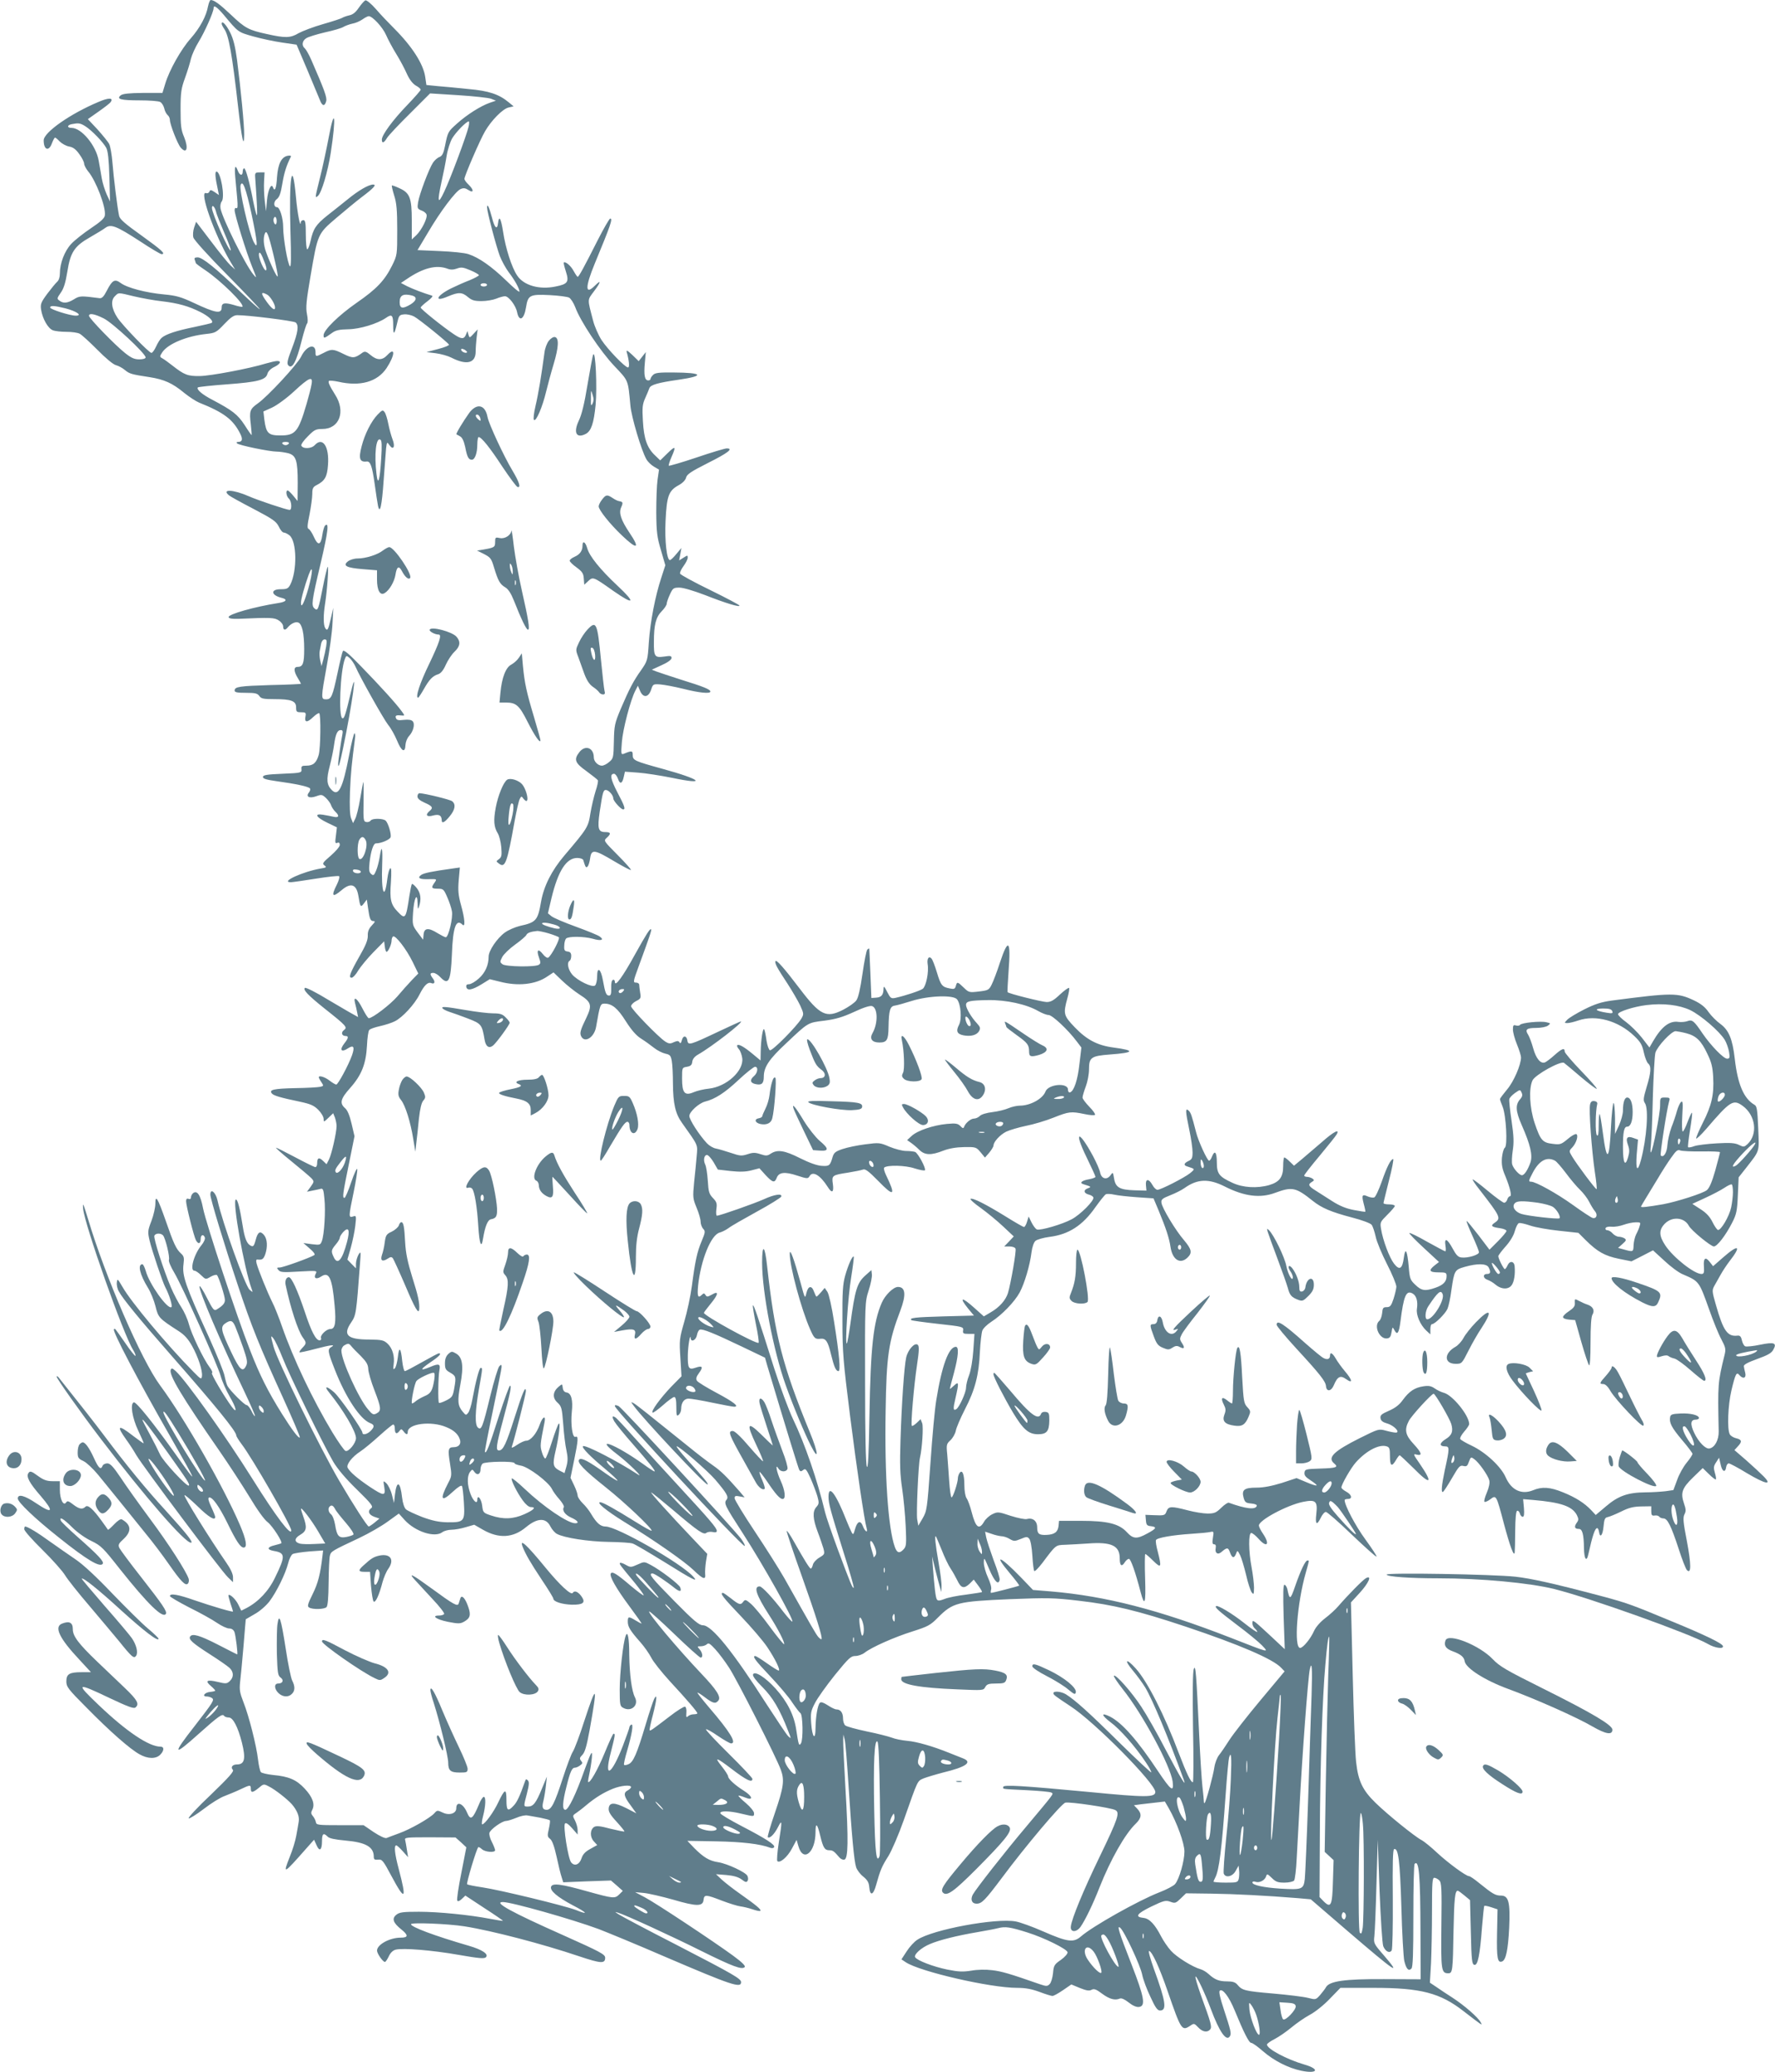 <?xml version="1.0" standalone="no"?>
<!DOCTYPE svg PUBLIC "-//W3C//DTD SVG 20010904//EN"
 "http://www.w3.org/TR/2001/REC-SVG-20010904/DTD/svg10.dtd">
<svg version="1.0" xmlns="http://www.w3.org/2000/svg"
 width="1097pt" height="1280pt" viewBox="0 0 1097 1280"
 preserveAspectRatio="xMidYMid meet">
<g transform="translate(0,1280) scale(0.1,-0.1)"
fill="#607d8b" stroke="none">
<path d="M1286 12763 c-10 -61 -50 -135 -107 -200 -60 -67 -133 -197 -158
-281 l-17 -56 -120 0 c-89 -1 -125 -5 -138 -15 -28 -23 -1 -31 117 -31 60 0
117 -4 127 -10 10 -5 21 -23 25 -39 3 -16 13 -35 21 -42 8 -6 14 -20 14 -30 0
-27 48 -150 67 -171 37 -42 49 -4 21 65 -19 44 -22 71 -22 172 0 105 4 129 28
195 15 41 31 94 36 117 6 24 27 71 48 105 37 60 92 184 92 207 0 23 20 9 62
-40 92 -110 88 -107 183 -134 50 -14 130 -31 179 -38 l89 -13 66 -155 c36 -86
71 -170 78 -187 14 -38 30 -41 39 -7 6 23 -11 69 -93 257 -14 32 -32 63 -39
69 -21 17 -17 47 9 63 12 8 64 24 115 36 51 11 103 26 115 34 12 7 37 16 55
20 19 3 46 15 62 26 15 11 33 20 39 20 23 0 86 -68 107 -116 12 -28 41 -82 64
-119 23 -37 52 -92 65 -122 16 -35 35 -59 54 -71 17 -9 31 -21 31 -26 0 -5
-38 -48 -83 -95 -90 -93 -157 -185 -157 -213 0 -26 13 -22 32 10 9 15 73 83
142 151 l124 124 174 -11 c95 -6 187 -16 203 -22 l30 -12 -38 -13 c-55 -19
-141 -73 -202 -128 -57 -51 -57 -51 -75 -140 -9 -45 -17 -60 -34 -67 -12 -4
-30 -20 -40 -35 -25 -38 -84 -195 -92 -244 -6 -37 -4 -41 20 -51 15 -5 29 -16
32 -25 8 -20 -29 -95 -63 -128 l-28 -26 0 117 c0 140 -12 171 -78 200 -23 11
-44 18 -45 16 -2 -1 4 -29 14 -61 15 -46 19 -91 19 -213 0 -155 0 -156 -32
-221 -46 -92 -95 -144 -218 -229 -112 -78 -205 -169 -205 -201 0 -22 4 -20 53
15 22 16 45 21 100 22 71 1 179 34 232 70 37 26 45 18 45 -43 0 -67 7 -64 24
9 11 49 14 53 43 56 17 2 45 -4 62 -13 29 -15 205 -157 216 -174 2 -5 -28 -17
-67 -27 l-72 -19 56 -7 c32 -4 75 -16 97 -27 95 -49 151 -35 151 38 0 21 3 60
6 87 l6 49 -25 -27 c-25 -27 -25 -27 -32 -5 l-6 22 -9 -22 c-12 -30 -29 -29
-76 3 -70 47 -204 155 -204 164 0 4 19 22 42 39 26 20 36 32 27 35 -45 13
-119 41 -153 58 l-38 20 36 24 c101 69 183 90 252 64 18 -7 36 -7 58 1 27 10
39 8 84 -11 29 -12 52 -26 52 -30 0 -4 -26 -18 -57 -31 -32 -12 -83 -35 -114
-50 -93 -46 -110 -89 -20 -50 64 27 87 27 123 -4 24 -20 40 -25 84 -25 30 0
71 7 91 15 19 8 44 15 54 15 23 0 67 -57 75 -99 13 -62 43 -45 55 30 12 76 23
82 146 76 56 -3 111 -10 121 -16 10 -6 27 -32 37 -58 32 -88 155 -272 241
-363 90 -95 85 -84 100 -244 6 -72 69 -282 99 -333 9 -16 30 -36 47 -46 l31
-18 -9 -62 c-5 -34 -8 -125 -8 -203 1 -121 5 -153 29 -233 l27 -93 -25 -77
c-37 -112 -68 -270 -77 -400 -7 -111 -9 -115 -47 -170 -48 -67 -73 -115 -127
-241 -37 -89 -40 -102 -42 -200 -2 -99 -3 -106 -29 -127 -14 -13 -35 -23 -45
-23 -24 0 -50 26 -50 51 0 60 -53 79 -89 33 -36 -46 -28 -67 44 -118 35 -26
67 -51 70 -56 3 -5 -3 -35 -14 -67 -10 -32 -25 -94 -32 -137 -13 -85 -18 -93
-161 -261 -79 -93 -127 -189 -144 -285 -20 -116 -30 -128 -131 -150 -29 -7
-71 -25 -93 -41 -48 -35 -100 -112 -100 -148 0 -53 -21 -100 -60 -135 -22 -20
-49 -36 -61 -36 -14 0 -19 -5 -17 -17 5 -25 36 -19 95 17 l50 31 61 -15 c113
-30 223 -18 295 32 l38 25 52 -50 c29 -28 78 -67 109 -87 73 -46 79 -66 42
-143 -38 -78 -42 -95 -32 -115 22 -44 81 -6 92 58 24 137 26 144 52 144 47 0
81 -28 132 -109 35 -55 65 -89 94 -107 24 -15 60 -41 80 -57 20 -16 52 -32 70
-36 29 -6 34 -12 40 -46 4 -22 7 -84 7 -137 1 -127 15 -188 57 -246 101 -142
96 -131 90 -202 -3 -36 -10 -109 -16 -163 -9 -94 -8 -101 15 -157 14 -33 25
-72 25 -86 0 -15 7 -35 16 -45 14 -15 13 -22 -9 -75 -29 -68 -41 -126 -61
-279 -8 -60 -29 -159 -47 -220 -30 -105 -31 -115 -24 -223 l7 -114 -65 -66
c-68 -72 -124 -149 -114 -158 3 -4 32 17 64 45 31 28 63 51 70 51 9 0 13 -18
13 -61 0 -54 2 -60 15 -49 8 7 15 23 15 37 0 38 18 63 46 63 14 0 80 -11 146
-25 66 -14 127 -25 135 -25 35 0 -2 29 -107 85 -62 33 -118 67 -123 76 -7 12
-4 24 13 47 28 38 22 48 -21 33 -43 -15 -49 -4 -48 79 1 56 15 138 18 103 2
-27 32 -12 38 18 3 17 11 33 18 35 16 7 90 -23 261 -105 l142 -68 14 -49 c121
-404 192 -634 198 -645 7 -10 11 -10 24 0 14 12 20 5 46 -52 16 -37 35 -87 42
-111 11 -40 10 -47 -7 -66 -24 -27 -22 -72 9 -154 14 -36 29 -82 35 -101 9
-35 8 -37 -25 -57 -19 -11 -37 -31 -40 -44 -3 -13 -9 -24 -13 -24 -7 0 -40 53
-102 163 -24 43 -45 74 -47 69 -1 -5 40 -129 92 -274 90 -253 132 -386 123
-394 -2 -2 -11 4 -19 13 -15 17 -40 61 -210 363 -33 58 -116 189 -184 291 -68
102 -124 194 -124 204 0 14 6 16 31 11 l31 -6 -32 38 c-80 91 -114 125 -163
159 -29 20 -97 72 -152 117 -246 198 -321 258 -339 268 -18 10 -18 8 2 -18 56
-78 437 -484 454 -484 11 0 -19 37 -126 154 -38 42 -67 79 -64 81 8 8 191
-150 239 -206 72 -85 84 -106 69 -124 -17 -21 -10 -36 99 -204 130 -201 318
-537 308 -548 -3 -3 -27 24 -54 58 -66 87 -133 159 -148 159 -39 0 -22 -52 59
-178 52 -80 99 -172 92 -179 -2 -3 -43 46 -89 109 -46 63 -99 127 -118 142
-29 25 -34 26 -45 12 -16 -23 -26 -20 -75 19 -24 19 -47 35 -51 35 -22 0 3
-31 110 -143 64 -67 138 -153 164 -192 49 -73 84 -145 70 -145 -4 0 -37 20
-72 45 -35 25 -68 45 -72 45 -21 0 0 -28 92 -125 55 -58 117 -131 137 -163 21
-31 44 -61 50 -65 15 -10 18 -164 3 -187 -12 -19 -15 -8 -29 85 -13 89 -55
173 -127 253 -63 70 -131 113 -140 88 -4 -9 18 -38 58 -78 63 -63 107 -136
158 -268 21 -53 21 -54 1 -35 -11 11 -70 100 -133 197 -207 324 -339 488 -394
488 -23 0 -56 27 -176 149 -141 143 -164 171 -135 171 12 0 83 -47 139 -92 30
-23 42 -21 32 6 -7 19 -121 106 -181 138 -41 22 -41 22 -83 3 -40 -18 -44 -18
-72 -2 -17 10 -33 15 -36 12 -6 -6 -2 -11 92 -124 32 -40 57 -74 54 -76 -2 -3
-38 24 -79 58 -85 73 -115 92 -124 77 -10 -16 32 -91 116 -204 43 -58 77 -106
74 -106 -2 0 -19 9 -37 20 -43 26 -48 25 -48 -8 0 -31 15 -56 78 -127 24 -27
54 -70 67 -95 12 -25 65 -91 116 -147 103 -111 169 -188 169 -197 0 -3 -10 -6
-23 -6 -13 0 -29 -6 -35 -12 -10 -10 -12 -6 -10 21 2 19 -2 36 -8 38 -7 2 -49
-24 -94 -59 -111 -85 -120 -91 -125 -87 -2 3 7 47 21 99 24 94 27 133 7 95 -6
-11 -30 -83 -53 -160 -54 -181 -76 -230 -105 -243 -13 -6 -26 -8 -28 -4 -3 4
6 43 19 87 30 103 41 170 25 161 -6 -4 -11 -11 -11 -16 0 -5 -18 -56 -40 -114
-71 -183 -119 -210 -75 -42 27 107 29 116 17 116 -4 0 -29 -55 -56 -121 -42
-102 -91 -188 -101 -177 -2 2 3 32 11 68 7 36 13 81 13 100 0 27 -10 6 -45
-90 -54 -153 -101 -250 -120 -250 -20 0 -18 46 7 143 23 93 34 117 52 117 7 0
22 6 32 14 16 11 17 16 6 29 -10 13 -9 19 8 36 16 16 27 55 45 153 51 284 45
294 -34 53 -28 -88 -60 -171 -69 -185 -10 -14 -38 -89 -63 -166 -50 -154 -70
-194 -99 -194 -26 0 -31 15 -20 57 5 21 12 63 15 93 l6 55 -31 -75 c-36 -88
-53 -110 -86 -110 -28 0 -28 -2 -6 82 13 52 15 70 5 80 -9 9 -12 8 -16 -3 -33
-94 -50 -131 -71 -153 -36 -39 -45 -33 -45 35 0 73 -10 70 -50 -14 -29 -62
-84 -137 -100 -137 -4 0 -2 24 6 53 16 62 18 117 4 117 -6 0 -20 -21 -30 -47
-38 -91 -52 -101 -73 -51 -24 58 -67 75 -67 27 0 -32 -44 -46 -84 -26 -32 15
-35 15 -52 -5 -28 -30 -147 -98 -217 -123 -34 -13 -69 -25 -77 -29 -10 -4 -40
10 -80 36 l-63 43 -146 0 c-138 0 -146 1 -149 20 -2 11 -11 28 -19 37 -11 13
-12 21 -3 38 18 34 2 79 -47 131 -51 55 -98 75 -195 84 -37 4 -71 12 -76 18
-5 7 -13 41 -17 76 -10 88 -57 272 -90 355 -23 59 -26 77 -21 125 4 31 13 130
21 221 7 91 14 166 14 167 1 0 25 15 55 32 31 17 70 51 91 78 44 58 99 170
116 236 6 26 19 52 28 57 10 5 56 12 103 16 l85 6 -4 -33 c-13 -114 -28 -171
-61 -237 -30 -61 -34 -75 -22 -82 21 -14 94 -12 108 2 8 8 12 58 13 152 1 78
4 152 8 166 7 27 11 29 183 110 59 28 137 73 175 101 l68 49 36 -40 c66 -72
186 -111 233 -75 11 8 36 15 56 15 20 0 60 7 89 16 l52 15 54 -31 c98 -56 186
-51 266 16 70 58 124 60 151 4 10 -19 28 -40 41 -46 45 -24 193 -47 317 -49
69 -1 136 -5 150 -10 14 -4 103 -57 199 -116 174 -109 211 -127 175 -88 -75
83 -471 309 -541 309 -32 0 -56 21 -91 80 -11 19 -34 48 -51 64 -17 17 -31 38
-31 48 0 9 -10 38 -22 63 l-22 46 22 107 c26 126 28 154 8 146 -18 -7 -30 76
-22 154 8 72 -3 116 -32 120 -14 2 -22 12 -24 29 -3 25 -3 25 -25 7 -37 -31
-40 -69 -8 -98 26 -24 28 -34 36 -133 4 -60 13 -133 20 -163 9 -42 9 -65 0
-98 l-12 -42 -30 15 c-41 22 -45 37 -26 119 22 93 32 184 20 171 -5 -5 -24
-56 -42 -112 -18 -57 -36 -103 -41 -103 -5 0 -15 18 -21 40 -12 39 -11 45 17
187 8 43 -13 31 -30 -17 -20 -57 -57 -100 -84 -100 -11 0 -36 -12 -57 -26 -28
-19 -36 -21 -31 -9 13 36 86 322 86 340 0 41 -20 -6 -69 -160 -52 -164 -71
-205 -97 -205 -21 0 -18 28 25 188 45 167 54 212 43 212 -4 0 -36 -87 -70
-192 -59 -185 -76 -228 -85 -218 -2 3 20 118 49 255 29 138 54 259 54 270 0
17 -2 17 -14 5 -8 -8 -33 -91 -56 -184 -47 -194 -55 -213 -76 -195 -20 16 -18
101 6 238 23 130 23 131 11 131 -9 0 -31 -83 -52 -197 -6 -35 -18 -71 -25 -80
-13 -17 -15 -17 -34 6 -31 37 -34 66 -15 167 22 116 14 170 -27 193 -24 14
-28 14 -47 -3 -14 -13 -21 -31 -21 -58 0 -33 5 -42 30 -56 38 -22 40 -27 28
-95 -9 -53 -13 -59 -50 -78 -22 -11 -42 -18 -45 -15 -7 6 -5 163 3 203 7 38
-3 42 -59 18 -63 -26 -63 -16 1 28 57 38 74 57 54 57 -4 0 -51 -25 -104 -55
-53 -30 -100 -55 -106 -55 -5 0 -12 27 -16 61 -8 84 -20 95 -27 26 -4 -32 -12
-64 -19 -70 -10 -10 -11 -4 -7 25 7 50 -7 99 -38 128 -23 21 -35 24 -113 25
-135 0 -165 28 -112 105 31 46 32 54 55 365 6 74 5 78 -9 55 -8 -14 -15 -38
-16 -55 l0 -30 -27 27 -26 27 21 73 c11 40 24 102 28 137 7 61 6 63 -15 56
-27 -8 -27 -2 5 152 14 68 24 132 22 141 -2 9 -19 -27 -37 -80 -18 -54 -37
-98 -42 -98 -14 0 -11 22 27 208 l35 173 -18 77 c-12 51 -25 83 -40 96 -36 31
-28 59 32 126 70 79 97 148 103 260 2 47 8 90 14 97 5 7 35 17 66 24 31 7 73
20 92 30 47 23 122 104 153 166 29 57 51 78 72 70 21 -9 27 7 10 29 -19 26
-19 34 3 34 10 0 29 -11 42 -25 52 -55 66 -29 73 140 6 168 26 222 65 183 19
-19 15 36 -9 122 -17 61 -19 90 -14 153 l7 78 -43 -6 c-129 -18 -179 -28 -196
-40 -26 -19 -10 -28 48 -26 50 1 50 1 35 -21 -23 -32 -20 -38 20 -38 33 0 37
-3 58 -52 13 -29 26 -68 29 -87 8 -38 -21 -161 -38 -161 -5 0 -28 12 -50 25
-57 36 -83 33 -87 -7 l-3 -33 -34 45 c-32 44 -33 47 -28 124 6 88 26 129 28
56 1 -38 2 -41 9 -20 15 46 10 84 -15 115 -13 16 -26 27 -29 24 -3 -2 -10 -36
-16 -74 -21 -141 -25 -147 -72 -97 -43 44 -50 77 -42 181 4 65 3 92 -4 87 -6
-3 -14 -32 -18 -64 -17 -142 -39 -86 -32 84 4 112 -3 132 -16 46 -4 -24 -13
-60 -21 -79 -13 -31 -17 -34 -31 -22 -13 11 -15 25 -10 71 8 71 24 118 39 118
33 0 86 23 91 38 6 18 -14 86 -30 102 -15 15 -84 16 -93 1 -5 -7 -17 -11 -27
-9 -18 3 -19 13 -17 127 1 68 1 122 -1 120 -2 -2 -11 -49 -20 -103 -9 -54 -23
-111 -31 -125 l-13 -26 -12 30 c-8 21 -10 72 -7 165 5 118 11 174 31 328 3 17
1 32 -3 32 -4 0 -20 -62 -34 -139 -39 -201 -65 -253 -106 -212 -32 32 -35 66
-13 149 11 43 23 102 27 132 9 65 20 90 41 90 12 0 14 -7 10 -27 -7 -35 -26
-163 -26 -182 0 -34 11 2 30 95 56 267 93 536 49 349 -33 -138 -41 -166 -53
-162 -25 8 -13 291 15 365 9 24 10 24 31 6 11 -11 27 -34 35 -52 27 -63 173
-323 202 -360 17 -20 41 -64 55 -97 27 -67 50 -79 52 -27 1 18 10 42 22 55 26
28 38 73 23 91 -8 9 -25 12 -55 9 -33 -4 -44 -2 -49 11 -6 16 2 20 37 16 18
-2 18 0 -2 27 -33 46 -137 160 -250 276 -75 78 -107 105 -113 95 -4 -7 -19
-69 -33 -136 -31 -145 -38 -162 -71 -162 -32 0 -32 6 5 210 17 91 33 208 35
260 l5 95 -15 -64 c-16 -72 -22 -82 -35 -61 -12 19 -12 79 -1 150 13 82 24
236 16 228 -3 -3 -17 -61 -30 -127 -27 -138 -31 -147 -51 -130 -21 18 -18 44
37 276 47 200 54 262 28 236 -6 -6 -13 -32 -17 -58 -9 -64 -27 -68 -52 -12
-11 25 -26 47 -33 50 -9 3 -8 23 6 89 9 47 17 104 17 127 0 34 4 43 28 55 50
26 64 51 69 123 9 115 -33 177 -82 123 -21 -23 -75 -24 -83 -2 -2 7 16 33 41
57 39 40 49 45 89 45 106 0 146 108 79 212 -34 54 -45 78 -38 85 4 3 30 1 58
-5 135 -31 241 -1 298 84 52 79 56 135 5 81 -31 -34 -64 -34 -104 0 -26 22
-35 24 -49 15 -49 -36 -60 -37 -117 -9 -65 32 -74 33 -124 7 -49 -25 -50 -25
-50 5 0 57 -57 39 -89 -28 -24 -49 -208 -248 -269 -290 -48 -34 -52 -47 -42
-129 4 -35 6 -64 5 -66 -1 -1 -21 27 -43 62 -43 66 -76 91 -199 156 -64 33
-101 65 -90 77 4 3 85 12 181 19 189 14 240 27 249 66 4 14 20 31 42 41 37 18
47 37 18 37 -10 0 -40 -7 -68 -15 -104 -32 -343 -77 -410 -78 -75 -1 -96 7
-171 66 -23 18 -49 37 -60 43 -18 10 -18 12 -1 38 35 52 150 100 271 113 56 6
63 9 112 61 39 41 59 55 80 55 61 1 349 -35 361 -45 21 -17 15 -61 -22 -158
-28 -72 -33 -95 -24 -106 24 -29 51 20 84 154 13 52 28 99 33 104 5 5 5 29 -1
58 -8 40 -4 82 22 234 45 263 44 261 160 360 53 45 123 103 156 128 76 57 94
78 71 78 -27 0 -90 -36 -157 -91 -35 -28 -92 -74 -127 -101 -69 -55 -87 -82
-103 -158 -6 -27 -15 -50 -20 -50 -5 0 -9 41 -9 90 0 73 -3 90 -15 90 -8 0
-15 -6 -16 -12 -2 -44 -21 53 -30 155 -23 251 -44 120 -34 -213 5 -159 4 -222
-3 -215 -14 13 -42 173 -42 242 0 55 -21 123 -38 123 -22 0 -23 35 -1 50 16
13 24 36 34 96 11 66 24 109 53 167 2 5 -6 7 -18 5 -40 -6 -62 -49 -68 -132
-4 -70 -14 -94 -25 -63 -10 28 -31 -15 -37 -80 l-6 -68 -8 65 c-4 36 -6 90 -4
120 l3 55 -30 0 c-27 0 -30 -3 -28 -30 11 -155 15 -239 10 -234 -4 3 -13 41
-22 85 -21 111 -46 204 -56 204 -5 0 -9 -9 -9 -20 0 -28 -19 -25 -30 5 -16 42
-22 28 -16 -40 3 -36 9 -95 12 -131 4 -47 3 -64 -5 -60 -7 4 -11 -1 -11 -13 0
-27 72 -260 109 -351 29 -71 29 -73 7 -46 -50 60 -189 341 -203 407 -3 17 0
35 7 44 22 26 -6 185 -32 185 -11 0 -8 -37 8 -110 l7 -35 -26 18 c-23 15 -28
16 -33 3 -3 -8 -12 -12 -21 -9 -44 17 51 -252 147 -417 l33 -55 -28 25 c-15
14 -69 80 -120 148 l-93 122 -12 -35 c-7 -20 -9 -48 -5 -62 3 -14 93 -114 212
-234 113 -115 203 -209 198 -209 -4 0 -57 48 -119 107 -153 147 -235 213 -264
213 -18 0 -23 -4 -18 -16 3 -9 6 -17 6 -19 0 -3 27 -23 60 -45 96 -65 243
-210 228 -225 -2 -2 -26 2 -53 11 -56 16 -75 13 -75 -15 0 -42 -37 -36 -175
29 -75 35 -105 44 -180 51 -112 10 -229 41 -268 70 -38 28 -53 19 -87 -47 -19
-37 -30 -48 -45 -46 -115 15 -123 15 -158 -7 -39 -24 -66 -27 -90 -8 -16 11
-15 15 8 48 19 26 30 62 41 130 19 120 43 158 140 213 40 23 83 49 96 59 34
24 66 12 214 -84 66 -44 126 -79 132 -79 29 0 3 24 -122 114 -104 74 -136 102
-140 123 -11 51 -34 237 -41 328 -4 50 -13 101 -20 115 -7 14 -40 54 -72 90
l-60 64 68 48 c37 26 71 52 74 59 17 26 -15 26 -77 -1 -174 -73 -338 -188
-338 -237 0 -60 32 -71 51 -18 7 19 16 35 19 35 4 0 17 -11 29 -24 13 -13 38
-27 57 -31 25 -4 43 -17 64 -47 17 -23 30 -49 30 -59 0 -9 11 -31 25 -48 48
-57 111 -221 103 -272 -2 -17 -26 -39 -86 -79 -46 -31 -101 -74 -122 -97 -41
-44 -70 -119 -70 -184 0 -22 -7 -42 -17 -50 -9 -8 -36 -41 -61 -74 -39 -53
-43 -64 -38 -98 9 -57 43 -116 72 -127 14 -6 52 -10 85 -10 33 0 70 -5 82 -12
12 -6 61 -51 109 -99 51 -52 98 -91 115 -95 15 -4 40 -17 55 -30 29 -24 42
-27 153 -44 89 -14 141 -37 212 -96 32 -26 74 -53 93 -61 153 -61 210 -104
254 -191 18 -35 14 -52 -12 -52 -10 0 -12 -3 -7 -9 12 -12 201 -51 247 -51 18
0 49 -5 70 -10 48 -14 58 -44 58 -184 l-1 -111 -27 33 c-15 18 -30 32 -34 32
-14 0 -8 -37 7 -50 17 -14 21 -70 5 -70 -18 0 -198 60 -254 85 -94 41 -169 45
-121 5 8 -7 77 -45 152 -84 120 -63 140 -77 156 -109 9 -20 23 -37 31 -37 8 0
23 -8 35 -17 46 -37 48 -220 5 -305 -13 -24 -21 -28 -59 -28 -66 0 -60 -38 8
-54 36 -9 26 -24 -21 -31 -148 -23 -315 -70 -309 -88 2 -8 23 -11 58 -10 204
9 225 8 252 -10 15 -9 27 -26 27 -37 0 -24 13 -26 30 -4 20 23 47 35 64 28 23
-9 36 -68 36 -164 0 -89 -8 -110 -42 -110 -24 0 -23 -27 2 -68 11 -18 20 -34
20 -36 0 -2 -84 -6 -187 -8 -193 -6 -223 -10 -223 -34 0 -11 17 -14 69 -14 58
0 72 -3 84 -20 11 -16 25 -19 93 -19 104 0 134 -11 134 -51 0 -27 3 -30 31
-30 28 0 31 -3 27 -25 -8 -39 10 -41 46 -6 18 17 35 28 39 25 11 -11 8 -215
-3 -256 -14 -50 -34 -68 -76 -68 -29 0 -33 -3 -31 -22 2 -22 -1 -23 -118 -28
-97 -4 -120 -8 -120 -20 0 -11 22 -17 85 -26 117 -16 198 -33 206 -45 3 -5 0
-17 -7 -25 -21 -26 3 -38 45 -23 33 12 37 11 61 -11 13 -13 28 -33 31 -44 4
-12 15 -29 25 -39 28 -26 24 -40 -8 -33 -16 4 -45 9 -67 13 -57 9 -43 -16 28
-50 l58 -28 -6 -51 c-6 -43 -5 -50 8 -45 11 5 16 0 16 -13 0 -10 -25 -39 -56
-66 -50 -43 -54 -49 -39 -60 15 -11 12 -14 -21 -19 -112 -19 -256 -85 -186
-85 9 0 79 10 154 22 76 12 141 19 144 15 4 -4 -2 -27 -14 -51 -37 -73 -28
-83 28 -36 58 50 93 38 105 -35 11 -69 14 -73 34 -46 l18 24 7 -49 c10 -71 15
-84 34 -84 12 0 10 -6 -10 -27 -19 -20 -26 -38 -25 -63 1 -26 -13 -61 -50
-125 -60 -106 -71 -135 -50 -135 8 0 27 20 41 45 15 24 57 75 93 112 l67 68 4
-32 c2 -18 7 -33 11 -33 10 0 31 46 31 70 0 10 4 21 9 25 15 9 83 -79 121
-157 l35 -72 -40 -41 c-22 -23 -62 -68 -89 -100 -44 -51 -154 -135 -177 -135
-5 0 -22 27 -39 60 -31 62 -58 81 -46 34 4 -15 10 -40 13 -57 l6 -30 -59 33
c-32 19 -87 51 -121 71 -80 49 -144 81 -149 76 -12 -12 18 -44 119 -125 140
-111 146 -118 122 -136 -19 -14 -13 -36 11 -36 19 0 18 -13 -6 -43 -35 -44
-22 -62 24 -31 32 20 39 5 21 -46 -21 -59 -86 -180 -97 -180 -5 0 -24 11 -42
25 -30 23 -66 33 -66 20 0 -3 7 -17 16 -30 15 -23 15 -24 -8 -29 -12 -3 -81
-7 -153 -8 -135 -3 -164 -10 -145 -33 11 -13 49 -25 174 -51 65 -14 86 -23
113 -50 18 -18 33 -43 33 -56 0 -21 1 -21 30 7 l29 28 11 -27 c5 -15 10 -38
10 -52 0 -40 -31 -176 -47 -207 l-15 -29 -22 21 c-25 24 -36 19 -36 -16 0 -13
-5 -23 -11 -23 -6 0 -61 27 -123 60 -62 33 -116 60 -120 60 -5 0 38 -38 95
-84 57 -46 112 -93 123 -104 18 -20 18 -22 -4 -53 l-23 -31 34 7 c19 3 41 9
51 11 14 4 18 -6 23 -62 8 -73 -1 -222 -16 -261 -9 -24 -12 -25 -62 -19 l-52
7 39 -34 c24 -20 35 -36 29 -40 -27 -17 -194 -77 -214 -77 -19 0 -20 -2 -8
-16 12 -14 29 -15 127 -9 112 6 113 6 103 -14 -15 -28 4 -37 35 -16 48 31 67
-10 82 -180 10 -108 3 -145 -26 -145 -25 0 -65 -39 -58 -56 3 -8 -1 -14 -9
-14 -23 0 -51 54 -91 175 -45 134 -82 215 -99 215 -16 0 -25 -22 -20 -47 30
-141 75 -281 106 -325 24 -33 24 -37 -3 -65 -12 -13 -20 -25 -17 -27 2 -2 45
7 94 20 99 26 132 30 103 13 -25 -14 -23 -28 22 -142 66 -169 156 -305 217
-328 28 -11 29 -23 3 -49 -21 -21 -50 -27 -50 -11 0 19 -140 219 -175 250 -47
41 -65 40 -31 -1 88 -109 166 -241 166 -282 0 -31 -46 -87 -65 -79 -8 3 -44
54 -80 113 -122 202 -243 457 -312 655 -19 55 -46 123 -60 150 -31 62 -87 201
-97 239 -5 19 -3 27 6 25 28 -3 36 2 47 32 16 47 13 94 -7 119 -24 29 -39 20
-52 -30 -11 -41 -16 -45 -36 -32 -20 13 -33 47 -44 118 -18 112 -31 164 -42
164 -25 0 51 -428 98 -555 7 -20 7 -20 -14 -2 -27 25 -166 409 -198 552 -11
50 -44 77 -44 35 0 -26 86 -309 171 -563 83 -251 134 -376 278 -692 60 -132
107 -242 104 -245 -7 -8 -48 46 -110 145 -88 141 -137 238 -198 395 -82 208
-271 781 -290 875 -16 84 -37 114 -62 94 -7 -6 -13 -18 -13 -26 0 -9 -6 -13
-15 -9 -10 4 -15 -1 -15 -15 0 -26 48 -217 61 -241 14 -26 29 -22 29 7 0 27
17 34 26 10 3 -8 -6 -29 -20 -46 -47 -56 -76 -159 -44 -159 7 0 25 -12 40 -27
29 -28 29 -28 60 -10 17 10 35 14 39 10 11 -12 49 -130 49 -154 0 -21 -15 -37
-52 -59 -15 -9 -23 1 -59 72 -23 46 -44 78 -46 72 -7 -21 130 -342 276 -648
39 -82 69 -151 67 -154 -3 -2 -13 12 -22 32 -10 20 -23 36 -30 36 -13 0 -102
89 -118 118 -5 9 -13 37 -18 61 -4 25 -49 134 -98 243 -145 318 -165 377 -156
448 5 39 3 50 -15 66 -30 27 -46 61 -95 203 -50 142 -64 165 -64 104 0 -22
-11 -70 -24 -105 -24 -62 -24 -68 -11 -124 14 -59 80 -255 96 -285 26 -49 47
-119 38 -124 -24 -15 -137 144 -158 223 -7 23 -16 42 -21 42 -31 0 -16 -64 34
-145 17 -27 38 -79 47 -115 17 -70 22 -75 143 -153 36 -23 59 -49 83 -92 38
-68 66 -154 61 -187 -3 -21 -7 -19 -52 27 -164 166 -387 433 -439 525 -30 51
-32 53 -35 28 -2 -15 3 -40 12 -55 22 -43 130 -175 326 -398 272 -310 400
-467 400 -492 0 -6 15 -30 33 -54 66 -86 307 -505 307 -533 0 -39 -94 85 -238
315 -168 268 -409 606 -475 668 -22 20 -27 21 -32 9 -12 -31 68 -165 299 -498
59 -85 143 -214 187 -286 48 -80 92 -142 114 -158 29 -23 94 -123 83 -130 -2
-1 -20 -7 -41 -12 -47 -11 -49 -27 -5 -35 72 -12 73 -31 8 -164 -40 -84 -103
-150 -177 -189 l-32 -16 -17 35 c-15 33 -53 70 -62 61 -2 -2 4 -25 12 -50 9
-26 16 -49 16 -51 0 -6 -126 31 -237 69 -102 36 -153 45 -153 26 0 -5 55 -37
121 -71 67 -33 144 -76 171 -95 28 -19 61 -34 74 -34 16 0 27 -8 33 -22 8 -23
22 -138 17 -138 -2 0 -55 27 -119 60 -113 58 -159 71 -172 50 -11 -17 14 -40
120 -108 55 -35 110 -73 123 -85 27 -25 28 -58 2 -82 -18 -17 -25 -17 -75 -5
-66 16 -80 7 -42 -25 15 -13 27 -26 27 -29 0 -3 -14 -6 -32 -8 -33 -3 -52 -28
-21 -28 10 0 24 -4 32 -9 18 -12 9 -25 -104 -171 -143 -182 -137 -195 24 -50
121 108 146 126 156 110 3 -5 16 -10 29 -10 26 0 56 -57 81 -155 25 -100 17
-135 -31 -135 -28 0 -40 -18 -25 -33 9 -9 -23 -45 -135 -153 -82 -77 -143
-143 -138 -147 5 -3 47 23 93 58 45 35 103 71 129 80 26 10 70 28 97 41 61 29
65 29 65 4 0 -27 12 -25 49 5 29 25 31 26 63 9 37 -18 113 -78 141 -109 33
-38 49 -77 43 -109 -3 -17 -9 -56 -15 -86 -5 -30 -23 -89 -40 -130 -44 -112
-41 -111 102 51 l48 54 15 -33 c18 -43 34 -32 34 24 0 47 9 54 35 28 10 -11
45 -18 109 -24 126 -11 176 -39 176 -100 0 -17 5 -20 27 -18 24 3 31 -5 82
-101 85 -159 96 -148 45 44 -25 94 -30 145 -15 145 5 0 23 -17 41 -37 l32 -36
-7 44 c-3 24 -9 52 -11 62 -5 16 7 17 153 17 l158 -1 34 -30 33 -31 -31 -159
c-18 -88 -29 -164 -25 -170 4 -7 14 -3 28 10 l22 21 117 -77 c65 -42 116 -77
115 -79 -2 -1 -36 4 -77 12 -130 25 -322 44 -442 44 -98 0 -120 -3 -139 -18
-30 -24 -21 -50 30 -91 45 -36 44 -51 -4 -51 -68 0 -146 -43 -146 -80 0 -18
36 -70 49 -70 4 0 15 16 24 35 10 22 26 37 43 41 45 11 222 -3 387 -32 126
-22 160 -25 170 -15 19 19 -23 47 -106 71 -213 62 -357 116 -357 133 0 12 229
3 330 -13 171 -27 484 -109 709 -185 135 -45 161 -47 161 -9 0 21 -31 37 -259
139 -324 144 -434 205 -373 205 53 0 427 -106 592 -167 52 -20 237 -96 410
-171 411 -176 470 -196 470 -157 0 21 -42 46 -402 232 -178 91 -336 175 -353
186 -27 17 -28 18 -5 11 40 -11 330 -144 518 -238 192 -95 247 -115 264 -98 7
7 -13 28 -73 72 -122 89 -475 323 -545 360 l-59 31 55 -5 c30 -3 111 -22 179
-41 146 -43 185 -43 189 -2 4 35 14 34 115 -5 45 -17 96 -33 114 -35 17 -2 50
-10 74 -18 23 -8 45 -13 48 -9 7 7 -22 32 -124 104 -43 30 -94 70 -114 88
l-36 34 64 -5 c44 -4 73 -12 94 -27 23 -18 31 -20 37 -9 5 7 4 21 -1 31 -12
23 -124 75 -180 84 -55 8 -91 30 -148 87 l-43 45 178 -3 c161 -3 273 -16 335
-40 10 -4 20 -2 23 4 9 14 -50 52 -202 131 -69 36 -128 71 -130 78 -5 17 57
16 133 -3 77 -18 75 -18 75 4 0 11 -22 38 -50 62 -28 23 -48 44 -46 46 2 2 20
-3 40 -11 53 -22 49 6 -6 41 -56 35 -98 74 -98 89 0 7 -18 35 -41 64 -47 59
-33 55 63 -18 90 -69 128 -87 128 -61 0 6 -66 76 -146 155 -81 80 -144 147
-141 151 4 3 37 -15 74 -41 37 -25 74 -46 81 -46 37 0 -6 71 -135 221 -40 47
-73 89 -73 92 0 4 21 -9 46 -28 50 -38 66 -42 83 -21 19 22 -9 66 -103 165
-147 155 -334 377 -324 386 3 3 73 -60 156 -140 83 -80 156 -145 162 -145 16
0 12 31 -7 52 -15 17 -15 18 8 18 14 0 31 6 38 13 10 10 20 3 52 -32 22 -24
60 -75 84 -112 46 -68 296 -561 321 -633 23 -63 17 -107 -36 -262 -28 -81 -48
-150 -45 -153 11 -11 40 17 62 60 27 53 28 44 6 -93 -9 -59 -13 -111 -9 -115
15 -15 62 24 90 77 l29 54 11 -38 c29 -104 106 -41 106 86 0 62 11 54 29 -22
18 -75 28 -90 56 -90 22 0 30 -6 63 -45 8 -9 21 -15 30 -13 24 5 26 117 7 439
-8 146 -15 281 -14 300 l1 34 8 -30 c5 -16 15 -145 24 -285 20 -309 34 -465
47 -505 5 -16 24 -42 43 -57 26 -21 36 -37 38 -65 5 -58 25 -52 43 14 25 90
35 114 76 178 20 33 63 132 94 220 90 255 83 241 123 259 21 8 74 24 120 36
145 35 186 65 120 89 -18 7 -55 22 -83 33 -99 40 -199 69 -259 74 -33 3 -77
12 -96 20 -19 7 -88 25 -153 38 -66 14 -125 30 -133 37 -8 6 -14 26 -14 43 0
35 -15 56 -41 56 -9 0 -33 12 -54 26 -25 16 -41 22 -48 15 -14 -14 -26 -86
-27 -155 0 -83 -21 -60 -27 31 -4 60 -2 74 24 123 15 30 71 108 123 173 85
104 98 117 126 117 17 0 43 9 57 20 43 34 185 97 297 132 94 30 110 38 156 85
93 93 120 100 444 114 233 9 270 9 430 -10 207 -24 362 -61 656 -159 332 -111
542 -201 592 -255 l21 -22 -148 -177 c-82 -98 -168 -208 -192 -245 -24 -38
-53 -80 -65 -95 -12 -15 -25 -48 -29 -75 -7 -50 -51 -212 -60 -221 -3 -3 -5 1
-5 9 0 8 -4 50 -9 94 -5 44 -14 188 -20 320 -18 384 -22 434 -33 405 -7 -16
-8 -150 -5 -362 4 -186 3 -338 -1 -338 -13 0 -38 52 -87 180 -90 239 -194 443
-266 523 -61 68 -75 54 -16 -15 24 -29 58 -75 75 -103 45 -75 144 -312 238
-570 19 -53 -22 15 -110 182 -52 101 -121 222 -153 270 -59 90 -158 202 -169
191 -3 -4 21 -40 54 -82 124 -155 295 -473 309 -571 9 -71 -10 -57 -92 66
-125 188 -219 295 -294 334 -58 29 -56 10 2 -34 59 -43 154 -151 219 -249 21
-31 35 -58 33 -61 -3 -2 -92 81 -198 185 -186 184 -273 262 -329 297 -29 18
-78 23 -78 7 0 -10 13 -19 105 -80 149 -96 525 -477 525 -530 0 -34 -60 -34
-399 -1 -424 40 -541 47 -541 32 0 -14 -17 -12 145 -20 77 -4 146 -10 153 -15
14 -9 22 2 -154 -208 -136 -161 -312 -386 -332 -422 -16 -31 -6 -56 23 -56 33
0 52 20 158 161 142 191 366 457 391 463 25 7 282 -31 309 -46 29 -15 18 -50
-97 -288 -102 -211 -172 -381 -178 -430 -5 -38 34 -39 60 -3 29 42 75 136 117
243 68 172 158 331 224 394 36 35 39 61 10 92 l-21 22 43 6 c24 3 67 8 96 11
l52 6 25 -43 c49 -86 96 -215 96 -266 0 -58 -32 -171 -58 -201 -9 -11 -53 -34
-97 -51 -131 -51 -413 -210 -484 -272 -46 -40 -82 -36 -235 31 -66 29 -141 56
-168 61 -122 23 -515 -50 -609 -113 -19 -12 -49 -45 -66 -72 l-32 -49 27 -18
c88 -58 522 -158 687 -158 53 0 90 -7 139 -25 37 -14 73 -25 80 -25 8 0 37 16
66 36 l51 35 53 -22 c40 -16 58 -19 72 -11 15 8 28 4 65 -24 46 -34 80 -43
110 -30 10 4 30 -5 54 -24 25 -20 48 -30 64 -28 43 5 33 60 -46 263 -80 204
-92 245 -70 226 25 -20 125 -233 136 -290 6 -30 29 -92 51 -137 29 -64 43 -84
59 -84 44 0 36 55 -38 258 -24 68 -36 112 -29 110 20 -7 63 -101 114 -248 84
-243 88 -248 140 -214 23 16 25 15 49 -10 26 -28 56 -34 74 -13 12 16 7 36
-58 214 -22 62 -37 113 -32 113 9 0 58 -104 94 -200 53 -142 96 -204 118 -169
10 17 6 34 -38 168 -23 69 -31 107 -25 113 17 17 58 -37 92 -120 58 -141 89
-202 103 -202 8 0 40 -23 73 -52 67 -58 155 -103 236 -120 101 -21 117 10 20
38 -110 32 -232 97 -232 124 0 5 22 21 48 34 27 14 73 46 103 71 30 25 80 60
113 78 33 17 88 61 124 99 l66 68 204 0 c293 0 412 -31 557 -144 118 -91 119
-92 106 -69 -15 30 -103 106 -174 152 -34 22 -80 52 -101 67 l-39 26 7 121 c3
66 6 212 6 324 0 169 2 203 14 203 8 0 22 -7 31 -16 14 -14 16 -48 13 -279 -3
-277 -1 -295 43 -295 26 0 28 15 32 260 4 201 9 250 26 250 4 0 22 -13 41 -29
l35 -29 5 -198 c4 -175 7 -199 22 -202 21 -4 34 58 47 232 6 70 12 130 14 132
2 3 22 -1 43 -8 l39 -13 -3 -150 c-3 -151 3 -183 31 -172 24 9 37 71 44 208 7
158 -3 199 -51 199 -34 0 -51 10 -134 77 -29 24 -57 43 -63 43 -19 0 -130 82
-197 144 -37 35 -80 70 -97 79 -42 22 -208 156 -284 230 -80 78 -107 134 -120
252 -6 50 -15 292 -21 538 l-11 448 55 60 c55 60 77 111 38 90 -19 -10 -113
-106 -171 -173 -17 -20 -54 -54 -82 -75 -30 -23 -57 -54 -68 -78 -21 -48 -68
-105 -86 -105 -40 0 -19 276 35 465 23 82 22 75 10 75 -13 0 -41 -59 -76 -159
-29 -85 -34 -87 -48 -18 -4 15 -12 27 -18 27 -8 0 -9 -53 -5 -199 l7 -199 -81
76 c-45 42 -90 83 -100 90 -17 12 -19 11 -19 -6 0 -11 7 -25 15 -32 8 -7 15
-16 15 -21 0 -5 -36 19 -80 54 -74 59 -166 114 -175 105 -8 -8 14 -28 130
-116 66 -49 136 -107 155 -127 43 -46 50 -48 -195 48 -447 174 -772 257 -1110
286 l-111 9 -74 77 c-131 135 -174 151 -69 26 34 -40 59 -74 58 -76 -4 -4
-163 -45 -174 -45 -3 0 -3 9 0 20 4 12 -4 41 -19 74 -14 30 -26 72 -26 93 1
36 2 34 34 -42 32 -75 57 -100 64 -64 2 9 -15 63 -37 120 -21 58 -42 121 -46
141 l-7 36 39 -13 c21 -8 49 -14 61 -15 13 0 36 -7 52 -17 26 -15 31 -15 68 0
36 15 41 15 53 1 8 -9 16 -55 19 -104 3 -49 8 -91 12 -95 4 -4 26 19 50 50 85
113 81 110 140 112 29 1 93 5 142 8 144 11 196 -13 196 -91 0 -47 12 -56 32
-24 7 11 18 20 25 20 11 0 40 -81 72 -205 25 -94 33 -72 28 82 -3 84 -2 153 1
153 4 0 26 -19 49 -42 50 -49 53 -41 28 57 -9 32 -14 64 -11 71 5 14 99 31
221 39 50 3 101 8 114 11 23 5 23 3 17 -35 -5 -31 -3 -41 7 -41 10 0 13 -8 10
-24 -6 -30 13 -43 35 -24 35 30 42 30 53 -1 13 -37 26 -40 38 -9 8 22 9 22 25
-9 9 -18 25 -73 37 -122 11 -49 27 -97 34 -107 13 -17 14 -15 15 28 0 25 -7
82 -15 125 -19 100 -20 213 -2 213 7 0 27 -16 44 -35 53 -60 74 -37 28 31 -14
20 -25 43 -25 50 0 33 172 125 272 146 79 16 92 5 83 -74 -8 -66 3 -75 28 -23
9 19 23 35 31 35 8 0 80 -63 161 -141 81 -77 149 -138 152 -135 3 3 -28 50
-68 105 -61 83 -129 211 -129 244 0 4 9 7 20 7 30 0 24 27 -10 45 -16 9 -30
20 -30 26 0 19 60 123 90 156 65 72 144 113 190 98 17 -5 20 -15 20 -61 0 -61
11 -68 37 -24 9 16 20 30 23 30 3 0 41 -36 85 -79 107 -109 124 -97 39 27 -41
59 -42 62 -19 56 38 -9 31 12 -20 67 -50 54 -57 87 -28 142 16 31 140 167 153
167 10 0 99 -153 109 -187 13 -45 4 -70 -36 -94 -38 -24 -39 -44 -2 -44 28 0
28 -11 -2 -147 -20 -94 -24 -142 -11 -134 5 3 30 41 56 86 41 71 49 80 70 74
20 -5 25 0 34 26 11 30 13 31 33 16 28 -19 85 -100 93 -131 4 -16 -2 -44 -15
-75 -12 -28 -19 -54 -15 -57 3 -4 20 3 36 15 37 28 37 29 85 -153 37 -138 62
-206 66 -175 1 8 3 69 3 134 1 78 5 120 12 123 6 2 14 -5 17 -17 3 -11 11 -20
17 -20 9 0 11 16 8 55 l-5 54 61 -5 c174 -15 242 -39 271 -93 12 -25 12 -31
-2 -50 -16 -24 -11 -36 15 -36 21 0 30 -34 31 -117 1 -69 16 -91 27 -40 26
117 41 162 55 162 4 0 9 -10 11 -22 6 -43 23 -23 28 32 4 45 9 55 25 58 11 2
48 17 83 34 48 24 76 31 125 32 l62 1 0 -30 c0 -25 4 -30 22 -27 12 2 24 -2
28 -8 3 -5 15 -10 25 -10 25 0 47 -44 95 -190 20 -63 43 -121 50 -129 28 -28
27 35 0 179 -23 118 -25 145 -15 165 10 19 10 31 -3 68 -22 65 -12 94 56 160
l60 58 38 -37 c21 -21 41 -36 43 -33 3 3 0 21 -6 41 -9 31 -8 41 8 65 l18 28
10 -43 c9 -44 29 -52 34 -14 2 12 9 22 16 22 6 0 58 -27 113 -61 115 -68 159
-77 102 -19 -19 19 -67 64 -107 99 l-73 63 20 22 c29 30 26 43 -9 51 -17 4
-35 15 -40 25 -17 32 -11 179 10 269 25 105 32 118 49 97 23 -27 44 -20 37 12
-4 15 -8 34 -9 42 -1 10 25 24 83 45 64 23 88 36 99 57 24 42 7 49 -81 31 -42
-9 -83 -13 -92 -10 -8 3 -17 20 -21 37 -5 24 -12 31 -28 29 -61 -7 -87 30
-132 188 -25 86 -25 93 -10 120 8 15 26 47 40 71 13 23 37 59 53 80 76 97 58
109 -37 26 l-64 -56 -22 28 c-24 31 -38 22 -35 -24 3 -44 1 -52 -15 -52 -45 0
-175 103 -223 176 -40 60 -41 96 -3 135 46 46 120 39 148 -13 14 -28 136 -128
155 -128 20 0 73 68 114 149 25 49 30 70 34 167 l5 111 45 57 c88 113 82 96
76 246 -5 114 -8 137 -23 145 -66 38 -104 126 -122 285 -14 122 -37 176 -88
214 -24 17 -57 50 -74 74 -21 31 -48 52 -90 72 -102 48 -133 48 -508 -1 -65
-9 -103 -21 -171 -55 -47 -24 -94 -52 -105 -64 -18 -19 -18 -20 2 -20 11 0 41
7 67 16 108 37 247 -1 346 -96 39 -37 49 -55 59 -102 7 -31 19 -62 27 -68 20
-17 18 -54 -10 -146 -20 -68 -22 -82 -10 -99 24 -35 11 -217 -25 -352 -21 -78
-33 -62 -26 36 l8 91 -28 10 c-39 15 -50 1 -34 -43 10 -29 10 -44 0 -78 -18
-60 -31 -33 -31 66 0 93 7 125 26 125 21 0 34 34 34 90 0 56 -13 90 -34 90
-16 0 -26 -31 -26 -81 0 -20 -11 -61 -24 -90 l-25 -54 0 98 c-1 54 -5 96 -9
93 -5 -3 -12 -69 -16 -147 -10 -211 -26 -223 -50 -39 -8 61 -17 115 -20 118
-3 3 -6 -28 -6 -68 0 -55 -3 -71 -11 -63 -11 11 -9 151 2 193 2 9 -4 16 -17
18 -15 2 -23 -3 -27 -20 -9 -31 10 -287 29 -416 9 -57 14 -106 11 -108 -4 -5
-124 155 -152 203 -19 32 -19 33 2 55 25 27 39 73 25 82 -6 3 -30 -10 -53 -30
-41 -34 -47 -36 -94 -30 -62 7 -75 22 -111 129 -31 93 -37 212 -13 263 17 35
174 122 195 108 7 -5 54 -44 104 -87 51 -43 95 -76 98 -73 3 3 -41 53 -96 110
-56 58 -102 112 -102 120 0 25 -17 19 -63 -22 -23 -21 -50 -41 -59 -45 -27
-10 -55 23 -73 88 -9 33 -23 70 -31 83 -21 32 -10 42 50 42 29 0 61 6 72 14
18 14 18 15 -9 21 -34 9 -155 -3 -163 -16 -3 -5 -14 -7 -25 -4 -16 5 -19 1
-19 -25 0 -17 11 -58 25 -92 14 -34 25 -70 25 -80 0 -46 -45 -150 -86 -198
-24 -29 -44 -55 -44 -60 0 -4 7 -25 16 -46 22 -53 32 -243 14 -254 -7 -5 -15
-32 -18 -62 -3 -42 1 -67 21 -113 30 -74 42 -125 28 -125 -5 0 -13 -9 -16 -20
-3 -11 -12 -20 -19 -20 -7 0 -53 33 -102 74 -49 41 -91 73 -93 70 -2 -2 16
-30 41 -61 131 -169 136 -178 96 -206 -29 -19 -21 -27 31 -34 23 -3 41 -11 41
-17 0 -6 -24 -35 -53 -64 l-52 -52 -69 91 c-38 49 -70 88 -72 86 -3 -2 14 -43
36 -92 22 -48 40 -93 40 -101 0 -16 -70 -37 -108 -32 -21 2 -33 15 -55 56 -33
61 -52 68 -44 17 3 -19 3 -35 -1 -35 -4 0 -54 27 -112 59 -57 33 -107 57 -110
54 -3 -3 37 -44 89 -92 l94 -87 -27 -21 c-39 -31 -33 -43 24 -43 46 0 50 -2
50 -23 0 -34 -20 -55 -69 -72 -63 -22 -86 -19 -124 18 -32 30 -35 38 -41 112
-9 101 -21 124 -30 57 -9 -71 -27 -82 -61 -38 -29 38 -69 145 -80 214 -7 41
-5 44 39 88 25 25 46 49 46 54 0 6 -16 10 -35 10 -19 0 -35 3 -35 8 0 4 16 67
34 140 19 72 30 132 26 132 -15 0 -39 -48 -71 -140 -18 -50 -38 -94 -46 -97
-8 -3 -26 0 -40 6 -35 16 -39 8 -25 -46 7 -25 11 -47 10 -48 -2 -2 -33 3 -70
10 -48 9 -88 25 -135 55 -38 24 -85 54 -105 67 -42 26 -46 37 -20 52 15 9 15
12 2 21 -8 5 -23 10 -32 10 -10 0 -18 4 -18 8 0 5 43 60 96 123 52 63 100 122
105 132 21 37 -20 16 -95 -51 -43 -37 -98 -84 -123 -105 l-46 -38 -27 26 c-14
14 -29 25 -33 25 -4 0 -7 -24 -7 -54 0 -68 -23 -98 -87 -117 -74 -21 -162 -16
-226 14 -83 38 -97 56 -97 127 0 63 -13 78 -30 35 -5 -14 -13 -25 -18 -25 -11
0 -67 122 -80 175 -27 105 -33 123 -47 135 -20 17 -20 -1 5 -120 11 -52 20
-114 20 -138 0 -36 -4 -44 -25 -54 -28 -13 -32 -26 -10 -33 52 -17 52 -15 20
-42 -33 -27 -181 -103 -202 -103 -8 0 -22 13 -31 30 -23 41 -44 39 -40 -2 l3
-33 -74 2 c-91 3 -117 17 -126 73 -7 40 -7 41 -22 20 -22 -31 -56 -23 -64 16
-3 17 -23 63 -44 102 -89 165 -121 159 -40 -7 30 -62 55 -116 55 -121 0 -4
-18 -11 -40 -15 -43 -7 -61 -22 -36 -30 52 -16 52 -17 28 -26 -29 -11 -24 -31
8 -39 13 -3 25 -11 27 -17 7 -19 -81 -107 -134 -135 -57 -31 -194 -71 -215
-63 -8 3 -23 23 -33 43 l-18 37 -10 -32 c-5 -18 -14 -33 -19 -33 -4 0 -57 30
-116 67 -120 74 -201 115 -214 107 -5 -3 24 -29 64 -57 40 -29 102 -80 138
-114 l65 -61 -29 -31 -30 -31 32 0 c19 0 35 -6 38 -14 6 -14 -30 -218 -47
-274 -14 -44 -52 -87 -105 -118 l-44 -26 -57 51 c-80 72 -99 70 -39 -4 l35
-42 -190 -5 c-175 -5 -211 -9 -197 -23 2 -3 76 -13 164 -23 154 -17 159 -18
156 -40 -3 -19 1 -22 33 -22 l37 0 -7 -102 c-4 -60 -15 -124 -26 -153 -11 -27
-19 -63 -19 -78 0 -29 -42 -121 -60 -132 -20 -12 -21 2 -5 69 22 96 21 105
-10 76 -14 -13 -25 -22 -25 -19 0 2 11 46 25 97 28 105 32 162 12 162 -44 0
-87 -117 -121 -330 -9 -52 -25 -227 -36 -389 -20 -283 -22 -295 -48 -340 l-27
-46 -7 40 c-6 38 7 334 17 379 14 59 22 192 14 214 l-10 25 -24 -23 c-14 -13
-27 -21 -30 -18 -8 7 13 250 32 376 13 87 14 115 5 124 -18 18 -61 -29 -72
-78 -12 -54 -28 -281 -35 -509 -5 -150 -3 -213 10 -300 9 -60 19 -165 22 -233
5 -109 4 -124 -12 -142 -26 -28 -41 -25 -55 13 -42 117 -64 445 -57 841 5 340
18 429 91 620 37 98 32 146 -15 146 -28 0 -80 -51 -100 -98 -52 -120 -69 -274
-76 -697 -4 -246 -9 -332 -16 -315 -7 16 -11 205 -11 520 -1 490 -1 496 22
568 13 40 22 85 20 100 l-3 26 -36 -32 c-52 -46 -65 -87 -94 -301 -9 -63 -18
-117 -22 -120 -12 -12 7 288 27 408 11 68 18 126 16 128 -8 8 -34 -50 -53
-117 -15 -54 -18 -102 -17 -280 0 -195 5 -250 47 -585 42 -332 89 -650 103
-697 9 -31 -11 -19 -23 13 -15 40 -35 33 -49 -17 -10 -36 -12 -37 -22 -18 -6
12 -20 43 -31 71 -65 166 -111 227 -111 147 0 -42 11 -82 96 -353 36 -112 62
-206 60 -209 -7 -6 -18 20 -100 240 -36 98 -71 199 -77 225 -48 200 -124 422
-199 578 -26 55 -78 195 -115 310 -104 330 -127 397 -132 391 -3 -2 6 -54 18
-115 13 -61 20 -113 17 -116 -11 -12 -338 167 -338 185 0 3 18 27 40 54 50 60
54 85 10 59 -27 -15 -32 -16 -40 -3 -7 12 -12 12 -22 2 -25 -25 -30 -11 -24
56 17 159 80 315 134 328 15 4 40 17 55 28 15 12 94 57 174 101 81 44 148 86
151 93 7 21 -42 14 -109 -17 -61 -27 -271 -101 -289 -101 -4 0 -6 18 -3 41 5
34 2 44 -21 68 -24 25 -28 39 -32 107 -3 44 -10 89 -16 100 -13 27 -7 59 11
59 8 0 26 -20 41 -45 l26 -45 79 -9 c57 -6 93 -5 128 4 l50 13 38 -42 c44 -47
56 -50 69 -17 13 35 50 39 126 14 61 -20 67 -20 76 -5 19 36 66 9 113 -65 26
-42 39 -35 32 17 -8 54 -5 56 93 71 41 7 83 15 93 19 14 6 35 -10 93 -69 100
-103 112 -94 49 36 -10 21 -15 41 -11 45 17 17 132 15 189 -5 32 -10 60 -15
63 -11 7 13 -43 106 -61 113 -9 3 -34 6 -56 6 -22 0 -68 12 -102 26 -60 26
-65 26 -150 15 -48 -6 -111 -19 -140 -29 -42 -14 -53 -22 -61 -47 -16 -56 -21
-60 -67 -57 -28 1 -78 19 -134 47 -97 49 -140 55 -181 29 -22 -15 -30 -15 -64
-4 -33 11 -47 11 -80 0 -37 -12 -47 -11 -103 8 -34 11 -76 24 -93 27 -17 3
-42 18 -56 33 -48 52 -108 145 -108 168 0 26 59 79 97 89 61 15 122 54 205
132 49 46 96 83 104 83 21 0 17 -37 -6 -57 -27 -23 -25 -41 5 -49 41 -10 55 1
55 44 0 60 32 108 136 205 141 133 134 129 239 142 70 9 113 22 183 54 57 27
99 40 111 36 36 -11 38 -106 3 -167 -20 -35 -3 -58 42 -58 47 0 56 15 57 95 2
104 9 129 39 133 14 2 61 15 105 29 106 33 259 38 280 9 23 -31 30 -120 12
-156 -21 -40 -13 -58 29 -66 45 -8 81 2 95 27 9 18 7 25 -14 48 -33 35 -67 92
-67 113 0 23 21 28 135 30 113 2 240 -26 312 -68 23 -13 51 -24 63 -24 23 0
121 -92 174 -163 l29 -38 -12 -101 c-11 -101 -34 -168 -58 -176 -8 -2 -13 5
-13 17 0 45 -122 34 -139 -12 -17 -45 -94 -87 -158 -87 -18 0 -50 -7 -71 -16
-20 -9 -65 -20 -99 -24 -35 -4 -69 -14 -78 -24 -9 -9 -25 -16 -36 -16 -20 0
-53 -28 -61 -51 -4 -11 -9 -10 -23 5 -16 16 -29 18 -84 13 -84 -8 -181 -41
-217 -74 l-28 -26 23 -16 c13 -9 36 -28 51 -43 35 -35 74 -36 150 -6 37 14 79
21 129 22 71 1 74 0 101 -32 l27 -33 27 31 c14 17 26 37 26 44 0 22 40 66 78
85 21 10 75 26 122 36 47 9 124 32 171 51 96 38 108 39 191 22 31 -7 61 -9 65
-5 4 4 -12 27 -35 50 -23 24 -42 49 -42 57 0 8 9 39 20 68 11 29 20 76 20 106
0 74 13 83 130 92 151 11 158 25 21 43 -99 13 -165 48 -239 125 -69 72 -72 83
-46 178 9 32 14 61 11 65 -4 3 -29 -15 -56 -40 -39 -37 -57 -47 -83 -47 -30 1
-235 52 -241 61 -2 2 1 61 6 130 15 193 -2 208 -54 51 -17 -53 -40 -113 -50
-133 -17 -35 -22 -37 -80 -44 -59 -7 -62 -6 -93 24 -38 37 -42 38 -49 10 -5
-18 -11 -21 -38 -15 -47 9 -55 19 -79 99 -12 40 -27 78 -32 84 -17 21 -31 2
-25 -34 8 -48 -10 -135 -30 -151 -18 -13 -110 -43 -168 -56 -28 -6 -32 -3 -52
36 -19 37 -22 40 -23 18 -1 -36 -13 -51 -46 -53 l-29 -2 -6 150 c-3 83 -7 152
-7 155 -1 2 -7 -1 -12 -6 -6 -6 -19 -73 -30 -150 -13 -91 -26 -148 -38 -164
-10 -14 -47 -40 -82 -58 -104 -53 -142 -35 -268 131 -98 129 -145 182 -150
169 -4 -14 9 -39 75 -139 29 -45 64 -105 78 -134 23 -51 23 -54 7 -82 -28 -47
-179 -200 -194 -195 -7 3 -16 29 -21 59 -4 30 -10 61 -14 69 -8 18 -21 -63
-22 -138 l-1 -53 -47 39 c-55 46 -88 64 -97 55 -3 -4 1 -14 10 -24 9 -10 18
-35 21 -56 10 -78 -97 -176 -206 -188 -31 -3 -73 -13 -94 -22 -56 -24 -72 -5
-72 85 0 66 0 67 30 72 23 4 31 11 33 31 2 16 14 32 35 44 85 48 287 205 265
205 -3 0 -67 -29 -143 -65 -169 -80 -182 -84 -187 -54 -4 32 -26 35 -34 4 -5
-19 -9 -23 -15 -14 -6 10 -13 10 -35 1 -22 -11 -31 -10 -53 4 -42 27 -211 201
-211 218 0 9 14 23 31 32 29 14 31 19 25 52 -3 21 -6 43 -6 50 0 6 -9 12 -20
12 -18 0 -18 6 16 98 68 185 82 227 78 231 -7 7 -28 -26 -101 -157 -74 -135
-122 -200 -123 -169 0 11 -6 17 -12 14 -8 -3 -12 -21 -11 -51 1 -34 -2 -46
-13 -46 -18 0 -24 16 -38 93 -13 74 -36 89 -36 24 0 -24 -6 -49 -13 -55 -17
-14 -109 30 -142 69 -25 31 -33 73 -15 84 6 3 10 17 10 30 0 17 -6 25 -22 27
-19 2 -23 9 -21 37 0 18 6 38 11 43 15 15 109 14 165 -1 51 -15 73 -8 44 13
-9 8 -76 35 -147 61 -72 26 -140 55 -152 65 l-22 18 22 94 c41 169 92 248 159
248 18 0 35 -6 37 -12 14 -46 17 -51 27 -41 6 6 13 29 16 52 8 56 26 54 148
-19 54 -32 101 -57 104 -54 3 2 -34 44 -82 92 -87 88 -88 88 -67 107 28 25 25
35 -10 35 -43 0 -49 21 -34 125 18 120 22 135 38 135 17 0 46 -32 46 -52 0
-16 47 -68 61 -68 16 0 9 21 -36 106 -42 81 -48 114 -20 114 7 0 18 -14 24
-31 12 -36 27 -31 36 13 l7 31 82 -6 c44 -3 139 -18 209 -32 220 -46 184 -11
-60 56 -174 48 -183 52 -183 86 0 26 -6 27 -54 7 -18 -7 -19 -3 -13 72 6 79
53 259 83 317 l16 31 14 -33 c19 -44 52 -40 68 9 11 34 13 35 56 32 25 -2 89
-14 142 -27 98 -25 168 -32 168 -17 0 13 -41 30 -180 73 -69 22 -138 45 -154
51 l-28 11 61 28 c38 17 61 34 61 44 0 14 -7 15 -46 9 -58 -8 -64 0 -63 91 0
105 12 152 48 189 17 17 31 38 31 46 0 8 9 34 20 58 18 39 22 42 59 42 23 0
87 -19 158 -46 127 -50 213 -76 213 -65 0 4 -81 47 -181 96 -99 48 -183 94
-186 101 -3 7 7 28 21 47 14 19 26 42 26 52 0 16 -1 16 -26 0 l-27 -17 7 38 7
39 -31 -37 c-17 -21 -35 -38 -40 -38 -19 0 -33 117 -27 241 7 153 19 187 78
220 28 15 45 33 49 49 5 20 30 37 135 90 124 62 160 90 116 90 -11 0 -95 -25
-186 -56 -92 -31 -169 -53 -172 -51 -2 3 5 27 16 52 31 70 26 74 -24 25 l-45
-44 -31 30 c-50 46 -70 104 -76 213 -5 82 -3 103 14 141 11 25 23 53 26 62 7
21 54 34 179 52 166 24 153 44 -29 45 -89 1 -115 -2 -127 -15 -9 -8 -16 -20
-16 -25 0 -5 -6 -9 -14 -9 -22 0 -28 33 -21 108 l6 67 -22 -28 -22 -28 -39 38
c-30 28 -39 33 -35 18 15 -53 19 -95 8 -95 -18 0 -126 112 -164 170 -19 30
-43 84 -52 120 -36 138 -36 124 6 181 43 57 46 75 6 35 -62 -62 -62 -11 -1
137 98 237 112 277 95 277 -5 0 -41 -62 -79 -137 -83 -164 -115 -223 -122
-223 -3 0 -14 16 -25 36 -17 32 -51 61 -61 52 -2 -2 4 -27 13 -55 21 -65 12
-78 -64 -93 -100 -21 -197 7 -237 68 -34 50 -72 170 -87 270 -13 83 -25 105
-31 55 -5 -47 -22 -31 -38 34 -16 61 -30 91 -30 61 0 -26 56 -239 79 -300 12
-31 37 -76 55 -100 37 -48 66 -101 66 -119 0 -7 -37 24 -82 68 -89 86 -168
142 -233 163 -22 8 -102 16 -178 19 l-137 6 65 109 c77 131 170 254 201 268
18 8 29 7 49 -6 34 -22 34 2 0 34 -14 13 -25 29 -25 35 0 18 97 243 128 295
39 67 109 138 145 146 l31 7 -29 24 c-61 51 -124 72 -250 83 -66 7 -151 15
-190 18 l-70 7 -7 48 c-11 81 -81 190 -193 302 -33 33 -84 86 -112 119 -28 32
-57 56 -65 54 -7 -3 -25 -23 -41 -46 -19 -28 -37 -43 -60 -47 -17 -4 -36 -11
-42 -15 -5 -4 -59 -22 -119 -39 -60 -17 -127 -43 -151 -56 -50 -30 -82 -31
-197 -5 -111 24 -134 36 -221 119 -69 65 -104 91 -125 91 -5 0 -12 -17 -16
-37z m1610 -745 c-10 -48 -112 -322 -151 -403 -39 -83 -44 -65 -16 63 11 48
25 119 31 157 6 39 22 89 35 111 22 37 87 104 102 104 3 0 3 -15 -1 -32z
m-2370 3 c40 -25 111 -98 131 -135 10 -20 16 -71 19 -180 l4 -151 -21 45 c-11
25 -25 69 -30 98 -5 28 -13 78 -19 109 -16 94 -106 203 -168 203 -29 0 -28 17
1 23 42 8 52 7 83 -12z m1029 -545 c37 -176 41 -224 13 -171 -30 60 -91 324
-81 352 13 34 33 -20 68 -181z m-220 17 c3 -16 27 -75 51 -131 25 -57 43 -106
40 -109 -10 -10 -116 229 -116 262 0 24 17 9 25 -22z m375 -59 c0 -14 -4 -23
-10 -19 -5 3 -10 15 -10 26 0 10 5 19 10 19 6 0 10 -12 10 -26z m-20 -208 c17
-70 29 -131 26 -134 -6 -5 -47 82 -72 152 -15 41 -18 84 -8 111 11 29 22 3 54
-129z m-66 -18 c23 -55 28 -78 18 -78 -11 0 -42 71 -42 95 0 24 10 17 24 -17z
m1386 -168 c0 -5 -9 -10 -20 -10 -11 0 -20 5 -20 10 0 6 9 10 20 10 11 0 20
-4 20 -10z m-2180 -71 c47 -11 123 -25 170 -30 101 -12 166 -30 239 -67 50
-25 82 -55 70 -66 -2 -3 -51 -14 -107 -26 -109 -22 -177 -44 -203 -67 -9 -7
-24 -31 -34 -53 -10 -22 -23 -40 -29 -40 -15 0 -178 169 -210 217 -37 56 -43
106 -17 132 25 25 17 25 121 0z m821 11 c19 -10 49 -59 49 -80 0 -21 -19 -9
-49 32 -41 56 -41 70 0 48z m897 -6 c31 -9 27 -31 -10 -54 -50 -30 -68 -27
-68 14 0 43 23 54 78 40z m-2143 -79 c69 -18 107 -45 63 -45 -36 0 -158 39
-158 50 0 14 27 12 95 -5z m236 -62 c55 -27 259 -217 259 -241 0 -7 -16 -12
-39 -12 -31 0 -50 9 -88 39 -63 50 -223 215 -223 230 0 18 33 13 91 -16z
m2245 -210 c-8 -8 -36 5 -36 17 0 7 6 7 21 0 11 -7 18 -14 15 -17z m-961 -199
c-3 -20 -17 -73 -30 -118 -51 -174 -69 -196 -162 -196 -74 0 -88 13 -99 96
l-6 52 53 24 c30 14 91 58 137 101 95 88 118 96 107 41z m-140 -364 c-3 -5
-12 -10 -20 -10 -8 0 -17 5 -20 10 -4 6 5 10 20 10 15 0 24 -4 20 -10z m121
-894 c-25 -89 -46 -130 -46 -90 0 23 24 108 48 174 27 72 26 17 -2 -84z m110
-358 c-4 -24 -12 -61 -18 -83 l-11 -40 -8 35 c-4 19 -6 45 -3 58 2 12 6 33 9
47 3 14 12 25 21 25 14 0 15 -7 10 -42z m244 -1198 c18 -33 -15 -130 -39 -116
-14 9 -14 91 -1 117 14 24 27 24 40 -1z m-30 -195 c0 -15 -43 -12 -48 3 -3 10
4 13 22 10 15 -2 26 -7 26 -13z m1193 -326 c46 -12 51 -34 5 -24 -42 10 -78
23 -78 30 0 8 32 6 73 -6z m-32 -55 c30 -9 58 -20 63 -24 9 -9 -46 -114 -66
-126 -5 -4 -21 6 -33 22 -29 37 -41 26 -24 -21 11 -31 11 -37 -1 -45 -24 -15
-203 -12 -224 3 -17 13 -17 15 -2 45 9 17 45 52 80 77 35 25 66 52 69 59 5 13
27 21 68 25 8 0 40 -6 70 -15z m459 -359 c-7 -8 -16 -12 -21 -9 -13 8 -1 24
18 24 13 0 13 -3 3 -15z m6596 -115 c66 -32 180 -130 213 -183 11 -18 23 -52
27 -75 6 -36 4 -42 -12 -42 -22 0 -99 79 -152 156 -52 77 -63 87 -93 76 -13
-5 -38 -7 -55 -5 -56 9 -105 -29 -158 -120 l-22 -38 -47 61 c-26 33 -70 76
-97 96 -28 20 -50 42 -50 49 0 15 95 46 175 56 105 13 203 1 271 -31z m-482
-6 c6 -14 1 -16 -35 -10 -69 11 -82 25 -23 26 39 0 53 -4 58 -16z m-3974 -53
c13 -26 13 -44 -2 -39 -14 5 -30 58 -17 58 4 0 13 -9 19 -19z m4432 -84 c61
-16 92 -46 130 -127 25 -51 33 -82 36 -145 6 -107 -10 -175 -64 -281 -24 -48
-43 -92 -41 -97 1 -5 29 21 62 59 149 174 167 185 226 142 80 -59 94 -175 29
-236 -20 -18 -24 -19 -52 -5 -24 12 -53 15 -137 10 -58 -3 -121 -11 -139 -17
-18 -7 -35 -10 -39 -7 -3 3 3 51 12 107 9 56 15 103 12 106 -2 3 -14 -22 -27
-56 -12 -33 -26 -60 -30 -60 -5 0 -6 44 -3 98 5 80 3 95 -8 84 -7 -6 -18 -31
-25 -55 -6 -23 -21 -69 -34 -101 -12 -33 -23 -82 -25 -110 -3 -48 -24 -80 -41
-64 -6 6 37 283 52 336 6 19 3 22 -25 22 -31 0 -31 -1 -31 -50 0 -50 -45 -279
-57 -289 -3 -3 -3 17 0 44 3 28 9 160 12 295 4 135 11 259 16 277 13 41 99
133 125 133 10 -1 40 -6 66 -13z m-1025 -405 c-33 -36 -31 -74 8 -163 53 -120
68 -185 54 -229 -16 -46 -38 -80 -53 -80 -16 0 -52 40 -60 66 -4 12 -2 51 3
85 8 51 7 89 -7 184 -10 66 -16 127 -14 135 1 8 17 25 35 38 32 22 32 22 41 2
7 -14 4 -25 -7 -38z m1263 25 c0 -17 -36 -51 -43 -40 -2 4 -1 18 4 31 9 24 39
31 39 9z m-4085 -17 c-3 -5 -21 -10 -38 -9 -27 0 -29 2 -12 9 28 12 57 12 50
0z m-375 -159 c0 -6 -5 -13 -10 -16 -15 -9 -43 3 -35 15 8 13 45 13 45 1z
m-117 -58 c-7 -2 -21 -2 -30 0 -10 3 -4 5 12 5 17 0 24 -2 18 -5z m4300 -58
c-7 -21 -13 -19 -13 6 0 11 4 18 10 14 5 -3 7 -12 3 -20z m461 -17 c-17 -29
-99 -120 -116 -129 -35 -19 -19 10 43 76 55 58 92 85 73 53z m-326 -41 c61 1
112 -1 112 -5 0 -4 -13 -54 -29 -112 -20 -71 -37 -110 -52 -122 -24 -20 -184
-71 -269 -87 -98 -17 -142 -22 -138 -14 2 5 16 28 31 53 15 25 48 79 73 120
24 41 61 99 82 128 31 44 40 52 57 45 11 -4 71 -7 133 -6z m-8387 -70 c-14
-40 -46 -74 -56 -58 -7 12 -2 22 34 68 31 39 37 36 22 -10z m5309 -20 c0 -10
-4 -15 -10 -12 -5 3 -10 18 -10 33 0 21 2 24 10 12 5 -8 10 -23 10 -33z m2170
33 c10 -5 40 -40 68 -77 28 -38 67 -84 87 -103 20 -19 46 -53 57 -75 11 -22
27 -48 35 -57 19 -22 10 -48 -14 -42 -10 3 -65 39 -123 81 -99 71 -229 143
-257 143 -17 0 -17 4 8 52 40 78 88 105 139 78z m-4212 -24 c3 -12 -1 -17 -10
-14 -7 3 -15 13 -16 22 -3 12 1 17 10 14 7 -3 15 -13 16 -22z m2172 -136 c121
-61 218 -73 310 -39 106 39 128 35 234 -50 54 -43 112 -68 241 -102 63 -16
115 -36 122 -45 7 -9 18 -42 25 -73 6 -31 38 -107 70 -170 32 -62 58 -125 58
-140 -1 -14 -9 -48 -18 -76 -14 -42 -21 -50 -42 -50 -22 0 -25 -5 -28 -37 -2
-20 -10 -42 -18 -48 -36 -31 2 -115 49 -108 17 2 23 12 27 38 6 35 6 35 19 11
17 -31 27 -15 36 54 20 159 35 196 74 175 25 -13 35 -49 28 -95 -6 -38 20 -99
58 -135 l25 -23 0 31 c0 18 4 32 10 32 18 0 83 65 96 95 7 16 18 68 24 115 18
122 20 126 83 144 77 22 134 21 147 -3 15 -29 12 -41 -10 -41 -27 0 -25 -27 3
-36 12 -4 35 -17 50 -30 37 -31 82 -31 101 -1 14 21 21 66 17 113 -2 33 -29
38 -43 9 -6 -14 -14 -25 -18 -25 -7 0 -40 65 -40 80 0 5 20 32 45 60 28 31 50
68 57 95 7 25 18 47 25 49 7 3 38 -4 70 -15 32 -11 112 -25 178 -32 l120 -13
46 -46 c71 -70 116 -96 203 -114 l79 -16 67 34 66 34 70 -64 c38 -36 89 -74
114 -84 102 -44 100 -41 164 -220 24 -68 57 -150 74 -181 26 -49 29 -61 21
-94 -43 -177 -43 -177 -37 -476 1 -52 -24 -99 -57 -105 -24 -5 -68 40 -95 98
-25 53 -22 80 10 80 11 0 20 5 20 10 0 18 -52 31 -114 28 -50 -2 -61 -6 -64
-21 -7 -36 9 -66 73 -142 36 -42 65 -81 65 -86 0 -6 -16 -31 -36 -55 -20 -24
-47 -72 -59 -107 l-23 -62 -48 -7 c-27 -3 -83 -7 -125 -7 -109 -1 -168 -22
-243 -86 l-64 -54 -28 30 c-42 44 -95 78 -174 110 -81 33 -130 36 -185 13 -71
-29 -134 0 -169 79 -29 67 -124 155 -210 196 -35 16 -67 35 -71 41 -4 6 7 26
24 46 17 19 31 40 31 47 -1 54 -104 180 -157 193 -15 4 -41 16 -56 27 -22 15
-37 18 -70 13 -54 -8 -88 -31 -127 -84 -21 -30 -47 -50 -86 -67 -46 -20 -55
-28 -52 -46 2 -16 14 -25 42 -33 42 -12 83 -56 52 -56 -8 0 -36 5 -61 12 -44
12 -46 11 -159 -45 -162 -81 -204 -121 -161 -157 29 -24 14 -29 -82 -32 -92
-3 -98 -4 -101 -25 -2 -17 7 -28 38 -48 23 -15 40 -29 37 -31 -3 -3 -32 6 -64
20 l-60 25 -91 -30 c-62 -19 -113 -29 -156 -29 -76 0 -94 -13 -80 -63 8 -28
14 -32 47 -35 24 -2 37 -8 34 -15 -8 -25 -68 -18 -173 20 -5 2 -27 -12 -47
-32 -31 -30 -42 -35 -84 -35 -26 0 -82 9 -123 20 -100 26 -118 26 -130 -5 -10
-27 -12 -28 -83 -25 l-48 2 3 -34 c2 -28 7 -34 31 -36 39 -5 34 -15 -22 -45
-65 -36 -88 -34 -126 7 -48 53 -120 71 -285 71 l-135 0 -3 -32 c-4 -37 -25
-53 -75 -55 -46 -2 -57 7 -57 47 0 39 -27 61 -64 51 -11 -3 -56 6 -100 20 -75
25 -80 26 -113 10 -19 -9 -42 -30 -51 -46 -31 -54 -52 -37 -77 59 -9 36 -23
74 -31 85 -8 12 -14 45 -14 81 0 68 -13 100 -30 75 -5 -8 -10 -22 -10 -31 0
-27 -30 -119 -39 -119 -5 0 -11 46 -15 103 -4 56 -9 130 -12 164 -6 58 -4 64
20 86 14 13 29 39 33 58 3 19 29 79 57 134 62 119 86 212 92 354 3 58 10 117
15 131 5 14 30 38 56 55 63 40 143 122 175 181 30 56 63 167 73 248 4 32 14
61 24 70 10 9 49 20 87 25 119 15 205 70 285 185 28 39 56 74 63 78 6 4 30 3
52 -2 21 -5 85 -12 141 -16 l102 -7 32 -76 c45 -109 65 -169 73 -224 12 -79
59 -109 104 -67 32 30 27 52 -20 108 -53 61 -137 201 -140 232 -3 20 6 27 54
46 31 12 71 32 89 45 80 57 150 59 249 9z m3140 -35 c0 -24 -5 -66 -11 -94
-12 -56 -64 -144 -82 -139 -6 2 -22 25 -34 50 -16 32 -37 55 -73 78 l-51 33
80 37 c44 20 97 48 118 62 21 14 41 24 46 21 4 -2 7 -24 7 -48z m-714 -62
c-11 -11 -19 6 -11 24 8 17 8 17 12 0 3 -10 2 -21 -1 -24z m-491 -3 c38 -6 80
-17 93 -26 24 -16 49 -60 40 -70 -8 -7 -195 14 -236 27 -39 13 -59 44 -41 65
13 16 48 17 144 4z m629 -142 c-3 -13 -13 -36 -22 -53 -8 -16 -15 -46 -16 -67
-1 -42 -3 -43 -59 -27 l-37 10 27 24 c24 21 26 26 13 35 -8 5 -24 10 -35 10
-11 0 -28 9 -38 20 -9 11 -24 20 -33 20 -8 0 -14 6 -11 13 2 7 17 11 38 9 19
-2 52 4 74 12 22 8 55 15 73 15 30 1 33 -1 26 -21z m-7989 -99 c-30 -114 -59
-147 -83 -94 -17 36 -15 43 13 77 14 16 25 35 25 42 0 7 10 22 21 35 34 36 43
13 24 -60z m-1137 39 c15 -19 43 -134 36 -151 -3 -9 12 -44 33 -79 50 -84 268
-569 287 -639 8 -30 33 -87 56 -127 41 -69 49 -112 12 -62 -48 65 -130 205
-122 208 6 2 -1 18 -14 35 -38 50 -113 206 -129 268 -8 31 -29 77 -46 103 -17
25 -47 81 -65 124 -46 108 -108 302 -102 318 7 17 40 18 54 2z m6292 -73 c0
-8 -4 -15 -10 -15 -5 0 -10 7 -10 15 0 8 5 15 10 15 6 0 10 -7 10 -15z m1970
-156 c0 -5 -4 -9 -10 -9 -9 0 -40 52 -40 67 1 11 50 -46 50 -58z m-354 -134
c14 -35 -59 -155 -95 -155 -17 0 -13 52 6 80 59 89 78 105 89 75z m-4518 -189
c16 -18 16 -18 -8 -11 -36 11 -81 45 -74 56 6 11 57 -17 82 -45z m-2943 -13
c9 -21 30 -78 47 -126 25 -73 29 -92 20 -112 -21 -46 -40 -29 -92 80 -64 135
-69 157 -39 179 35 24 47 20 64 -21z m291 -190 c43 -110 251 -535 313 -642 26
-44 77 -105 146 -172 89 -87 103 -105 90 -115 -25 -18 -17 -41 18 -54 l32 -11
-30 -25 c-16 -13 -33 -24 -36 -24 -9 0 -94 132 -184 285 -119 204 -381 739
-404 825 -19 70 -19 74 -2 53 10 -12 36 -66 57 -120z m426 70 c7 -9 33 -36 58
-60 34 -35 45 -52 46 -81 1 -20 18 -79 38 -130 42 -109 44 -127 14 -143 -20
-11 -26 -8 -53 24 -58 67 -165 303 -165 363 0 13 8 28 18 33 24 14 29 13 44
-6z m8683 -32 c-26 -23 -125 -41 -125 -23 0 7 49 19 125 31 6 0 6 -2 0 -8z
m-8171 -173 c-11 -69 -21 -87 -61 -103 -20 -9 -45 -23 -55 -32 -10 -9 -20 -14
-22 -12 -7 7 16 124 28 138 12 16 84 50 104 51 9 0 10 -11 6 -42z m-164 -43
c0 -8 -4 -17 -10 -20 -6 -4 -10 5 -10 20 0 15 4 24 10 20 6 -3 10 -12 10 -20z
m1770 -10 c7 -9 10 -18 7 -21 -11 -11 -57 6 -57 21 0 20 34 19 50 0z m-2660
-142 c0 -13 -3 -13 -15 -3 -8 7 -15 19 -15 27 0 13 3 13 15 3 8 -7 15 -19 15
-27z m1128 -99 c45 -18 72 -42 83 -73 12 -29 -4 -51 -37 -51 -34 0 -37 -14
-23 -100 12 -74 11 -80 -11 -121 -54 -104 -44 -122 29 -54 30 28 52 42 56 35
4 -6 9 -52 12 -103 7 -116 1 -122 -101 -121 -53 1 -92 9 -155 32 -46 18 -92
39 -102 48 -10 9 -20 38 -24 73 -11 100 -33 109 -44 19 l-6 -53 -13 52 c-7 28
-23 59 -34 70 -20 18 -20 18 -13 -24 9 -56 -2 -56 -91 3 -74 50 -120 89 -135
116 -11 20 26 68 80 103 20 13 71 55 114 94 43 39 82 71 87 71 6 0 10 -10 10
-23 0 -32 10 -40 27 -19 12 16 14 16 27 0 16 -22 26 -23 26 -4 0 51 144 70
238 30z m7690 -46 c36 -71 24 -94 -16 -32 -33 52 -42 89 -19 82 6 -2 22 -25
35 -50z m-7578 -148 c-12 -23 -30 -27 -30 -7 0 17 10 27 27 27 11 0 11 -5 3
-20z m6111 -23 c-13 -13 -15 1 -4 30 7 17 8 17 11 -1 2 -10 -1 -23 -7 -29z
m-6051 14 c0 -5 -7 -14 -15 -21 -16 -14 -18 -10 -9 14 6 17 24 22 24 7z m250
-20 c0 -5 18 -11 39 -15 46 -7 170 -100 192 -144 7 -15 28 -44 47 -65 18 -21
30 -42 27 -47 -13 -20 7 -48 45 -65 41 -18 52 -35 25 -35 -46 0 -195 101 -313
213 -40 38 -76 67 -79 64 -7 -8 32 -87 68 -136 17 -24 37 -41 49 -41 36 0 21
-17 -39 -44 -69 -31 -132 -33 -206 -8 -48 16 -50 18 -55 61 -5 42 -30 72 -30
36 0 -30 -25 -9 -42 36 -21 55 -22 109 -4 135 15 19 15 19 29 0 17 -23 37 -13
37 18 0 12 5 27 12 34 14 14 198 17 198 3z m5050 -124 c0 -20 -30 -57 -46 -57
-20 0 -17 20 8 47 24 26 38 29 38 10z m38 -147 c23 -27 112 -159 112 -166 0
-11 -44 32 -112 109 -40 45 -58 72 -54 83 5 14 9 14 24 3 9 -8 23 -21 30 -29z
m2096 -62 c8 -55 -6 -65 -23 -17 -13 36 -14 82 -4 93 9 9 18 -17 27 -76z
m-8293 50 c6 -13 37 -51 67 -86 31 -36 51 -67 46 -72 -5 -5 -25 -11 -45 -15
-45 -8 -57 6 -68 76 -5 29 -16 58 -25 64 -16 13 -21 36 -9 48 12 12 22 7 34
-15z m-105 -138 l44 -75 -67 -3 c-37 -2 -77 -1 -89 2 -37 10 -36 33 2 55 39
23 43 44 19 111 -8 23 -15 45 -15 49 1 14 65 -69 106 -139z m3446 88 c-9 -9
-12 -7 -12 12 0 19 3 21 12 12 9 -9 9 -15 0 -24z m408 -203 c17 -44 42 -96 55
-115 13 -19 31 -52 41 -72 23 -49 41 -54 75 -23 l27 27 27 -36 c15 -20 26 -38
24 -41 -3 -2 -47 -9 -99 -16 -52 -6 -112 -18 -133 -27 -32 -12 -41 -12 -47 -2
-8 12 -15 75 -25 205 l-4 60 19 -80 c11 -44 24 -93 29 -110 l9 -30 1 36 c1 20
-8 88 -19 150 -19 109 -25 167 -16 158 2 -2 18 -40 36 -84z m249 -10 c0 -20 0
-20 -14 -1 -8 11 -15 34 -14 50 l1 31 13 -30 c8 -16 14 -39 14 -50z m-663 30
c10 -25 12 -41 5 -53 -6 -9 -11 -15 -11 -12 0 3 -7 26 -15 53 -17 56 -1 65 21
12z m61 -157 c-3 -7 -5 -2 -5 12 0 14 2 19 5 13 2 -7 2 -19 0 -25z m-1466 -73
c69 -80 72 -85 67 -85 -8 0 -132 129 -137 142 -7 21 28 -7 70 -57z m1486 -37
c-3 -7 -5 -2 -5 12 0 14 2 19 5 13 2 -7 2 -19 0 -25z m-1352 -108 c10 -11 16
-20 13 -20 -3 0 -13 9 -23 20 -10 11 -16 20 -13 20 3 0 13 -9 23 -20z m1593
-25 c10 -21 9 -27 -4 -32 -20 -7 -33 12 -27 38 7 26 18 24 31 -6z m2599 -7
c-3 -7 -5 -2 -5 12 0 14 2 19 5 13 2 -7 2 -19 0 -25z m-2797 -35 c0 -21 -3
-24 -9 -14 -5 8 -7 20 -4 28 8 21 13 15 13 -14z m-193 -46 c3 -20 2 -44 -2
-54 -6 -14 -10 -9 -16 22 -4 22 -8 51 -8 65 -1 36 18 11 26 -33z m-1062 -27
c27 -27 47 -50 44 -50 -3 0 -27 23 -54 50 -27 28 -47 50 -44 50 3 0 27 -22 54
-50z m1002 -72 c-3 -7 -5 -2 -5 12 0 14 2 19 5 13 2 -7 2 -19 0 -25z m2932
-203 c-4 -126 -11 -425 -15 -662 l-7 -433 27 -25 28 -26 -4 -129 c-4 -150 -12
-170 -56 -127 l-27 28 2 402 c2 410 16 834 34 1032 10 119 18 179 24 174 1 -2
-1 -107 -6 -234z m-103 -127 c-4 -101 -13 -385 -21 -633 -8 -247 -18 -474 -21
-503 -8 -64 -16 -67 -153 -59 -104 7 -171 22 -171 38 0 6 9 8 20 4 24 -8 57 9
65 34 5 17 8 16 35 -10 24 -24 37 -29 78 -29 28 0 54 6 60 13 5 6 13 68 16
137 4 69 11 208 17 310 17 328 53 807 64 858 13 57 16 7 11 -160z m-3126 -4
c0 -23 -23 -48 -33 -37 -11 11 -8 58 5 71 15 15 28 -2 28 -34z m2925 -264
c-21 -350 -42 -620 -47 -626 -11 -10 19 594 37 751 8 72 15 134 15 139 0 5 2
7 5 4 3 -3 -2 -123 -10 -268z m-6576 172 c-13 -16 -33 -35 -44 -42 -19 -12
-19 -12 -6 6 29 38 65 74 69 69 2 -2 -6 -17 -19 -33z m6398 -174 c-2 -13 -4
-3 -4 22 0 25 2 35 4 23 2 -13 2 -33 0 -45z m-2410 -45 c-3 -10 -5 -2 -5 17 0
19 2 27 5 18 2 -10 2 -26 0 -35z m121 -322 c3 -187 2 -347 -2 -357 -19 -51
-28 21 -33 282 -6 294 1 444 20 425 7 -7 12 -127 15 -350z m280 253 c1 -21 -2
-46 -8 -54 -8 -13 -11 -13 -25 1 -14 14 -15 23 -5 58 14 52 34 49 38 -5z
m1889 -133 c-3 -81 -15 -243 -28 -358 -12 -116 -19 -218 -16 -227 11 -29 55
-19 74 17 l18 32 3 -29 c2 -15 1 -39 -2 -52 -6 -23 -11 -24 -81 -24 -41 0 -75
3 -75 6 0 3 5 14 10 24 25 46 41 177 65 515 8 115 18 218 21 227 13 44 17 8
11 -131z m-2703 87 c11 -26 16 -51 12 -55 -12 -13 -66 55 -66 83 0 42 32 25
54 -28z m2803 -40 c-2 -18 -4 -6 -4 27 0 33 2 48 4 33 2 -15 2 -42 0 -60z
m-1849 66 c27 -8 29 -24 3 -24 -28 0 -52 11 -45 21 6 11 11 11 42 3z m-888
-224 c0 -92 -13 -105 -34 -32 -16 57 -14 82 7 110 17 22 27 -6 27 -78z m-1070
60 c0 -5 -9 -14 -20 -20 -29 -15 -25 -36 17 -92 l36 -50 -62 32 c-74 37 -105
37 -109 -1 -2 -20 9 -40 49 -83 28 -31 50 -58 48 -60 -2 -2 -41 6 -87 17 -62
17 -86 19 -100 11 -26 -17 -27 -62 -2 -89 l21 -23 -43 -24 c-31 -17 -46 -33
-54 -58 -13 -39 -43 -51 -64 -25 -19 23 -51 227 -38 240 6 7 21 -3 44 -29 l34
-39 0 27 c0 15 -7 41 -16 59 -16 30 -16 32 7 47 12 8 41 30 63 49 55 46 107
78 164 101 50 20 112 26 112 10z m80 -62 c0 -17 -3 -18 -15 -8 -8 7 -15 21
-15 32 0 17 3 18 15 8 8 -7 15 -21 15 -32z m3407 5 c-3 -10 -5 -4 -5 12 0 17
2 24 5 18 2 -7 2 -21 0 -30z m-72 -65 c8 -29 15 -61 15 -72 0 -20 -2 -20 -20
4 -35 46 -51 144 -20 125 5 -3 16 -29 25 -57z m-2833 41 c27 -15 7 -29 -42
-29 l-35 1 24 19 c27 23 26 23 53 9z m-402 -34 c13 -14 21 -25 18 -25 -2 0
-15 11 -28 25 -13 14 -21 25 -18 25 2 0 15 -11 28 -25z m3607 -52 c-3 -10 -5
-2 -5 17 0 19 2 27 5 18 2 -10 2 -26 0 -35z m-2171 -51 c-15 -15 -16 -15 -16
1 0 9 6 26 13 38 12 20 12 20 15 -2 2 -12 -3 -29 -12 -37z m1968 -9 c-5 -82
-12 -105 -26 -97 -10 6 -3 138 8 156 15 24 22 0 18 -59z m939 0 c9 -89 7 -585
-1 -642 -6 -35 -9 -41 -18 -30 -13 16 -7 739 6 739 4 0 10 -30 13 -67z m-5084
38 c29 -6 56 -13 59 -16 3 -3 0 -26 -6 -53 -10 -42 -9 -49 8 -62 13 -10 26
-47 40 -110 11 -52 25 -109 31 -126 l10 -32 147 6 148 5 37 -32 36 -32 -22
-22 c-27 -27 -38 -25 -197 19 -160 45 -215 53 -224 29 -9 -24 38 -64 134 -115
91 -47 100 -62 19 -29 -71 27 -470 124 -579 140 -47 7 -88 15 -93 19 -6 5 57
217 69 229 2 2 12 -3 22 -12 20 -19 82 -23 82 -7 0 6 -9 29 -20 51 -12 22 -18
48 -15 57 7 22 77 72 102 73 10 0 38 9 63 19 25 11 56 18 70 15 14 -2 49 -9
79 -14z m1065 -51 c37 -14 32 -30 -9 -30 -37 0 -85 18 -85 32 0 11 63 10 94
-2z m139 -22 c32 -17 38 -23 23 -26 -21 -4 -96 26 -96 40 0 14 29 9 73 -14z
m3137 -67 c-5 -46 -12 -86 -16 -90 -8 -7 3 156 12 170 11 19 12 4 4 -80z m869
-654 c13 -32 39 -46 52 -26 5 8 8 145 7 318 -2 220 0 305 8 308 26 9 36 -68
45 -357 4 -162 13 -312 18 -334 12 -49 26 -65 44 -47 9 9 12 88 12 326 0 172
3 317 8 321 27 27 35 -68 36 -417 l1 -296 -227 1 c-243 1 -336 -12 -358 -50
-5 -10 -22 -31 -36 -48 -27 -30 -27 -30 -75 -18 -27 7 -124 19 -217 27 -173
15 -190 19 -219 54 -13 16 -30 21 -64 21 -49 0 -76 10 -114 45 -14 13 -36 26
-50 30 -50 14 -148 75 -183 114 -20 22 -47 62 -61 89 -38 74 -72 110 -108 114
-57 6 -43 26 47 70 79 38 90 40 118 30 29 -11 34 -9 64 20 l33 32 157 -2 c145
-2 339 -12 536 -28 l78 -7 223 -192 c304 -261 344 -288 225 -150 -59 68 -60
71 -55 115 3 25 9 169 13 320 l8 275 11 -315 c7 -173 17 -327 23 -343z m-779
608 c0 -8 -4 -15 -10 -15 -5 0 -10 7 -10 15 0 8 5 15 10 15 6 0 10 -7 10 -15z
m-342 -97 c9 -94 8 -113 -8 -113 -14 0 -20 22 -33 107 -4 27 -1 42 10 53 21
21 25 15 31 -47z m-73 -89 c-4 -5 -13 -9 -22 -9 -13 0 -13 3 -3 15 13 15 35
11 25 -6z m-3146 -25 c2 -2 -3 -4 -11 -4 -9 0 -26 9 -39 20 l-24 21 35 -17
c19 -9 37 -18 39 -20z m-245 -159 c32 -13 49 -35 29 -35 -11 0 -73 39 -73 45
0 7 4 7 44 -10z m4352 -61 c-5 -13 -10 -14 -18 -6 -6 6 -8 18 -4 28 5 13 10
14 18 6 6 -6 8 -18 4 -28z m-1966 -92 c105 -33 244 -102 248 -122 1 -9 -16
-29 -41 -47 -41 -28 -45 -35 -49 -83 -3 -28 -12 -59 -21 -67 -14 -14 -20 -14
-59 -1 -189 66 -237 80 -296 87 -41 5 -91 4 -130 -3 -52 -8 -78 -7 -148 7 -87
18 -186 56 -198 76 -10 16 37 59 90 81 57 25 170 53 294 74 52 9 111 20 130
25 43 11 72 7 180 -27z m717 -34 c-3 -7 -5 -2 -5 12 0 14 2 19 5 13 2 -7 2
-19 0 -25z m-218 -11 c26 -42 73 -167 63 -167 -20 0 -118 181 -105 194 12 12
22 6 42 -27z m-90 -73 c23 -29 56 -122 47 -131 -8 -8 -49 31 -81 78 -43 61
-12 111 34 53z m1005 -391 c18 -52 28 -123 17 -123 -15 0 -54 103 -59 155 -4
48 -3 49 12 28 9 -12 23 -39 30 -60z m244 54 c4 -22 -65 -94 -78 -81 -6 6 -13
31 -16 58 l-7 47 49 -3 c37 -2 50 -7 52 -21z"/>
<path d="M7835 5190 c4 -14 31 -88 60 -165 29 -77 58 -159 64 -181 12 -46 23
-58 65 -74 25 -9 31 -7 62 24 26 26 34 42 34 70 0 56 -43 44 -52 -14 -1 -14
-11 -26 -20 -28 -14 -3 -18 3 -18 28 0 33 -19 83 -43 115 -21 27 -33 12 -13
-17 9 -12 16 -29 16 -37 0 -35 -30 16 -40 68 -10 54 -77 192 -107 221 -14 13
-14 12 -8 -10z"/>
<path d="M6650 4998 c0 -84 -8 -127 -31 -185 -12 -29 -11 -35 4 -50 18 -18 82
-22 98 -6 17 17 -42 323 -62 323 -5 0 -9 -37 -9 -82z"/>
<path d="M9960 4904 c0 -30 82 -94 187 -148 65 -33 87 -33 101 -1 29 62 20 70
-131 121 -90 31 -157 43 -157 28z m161 -64 c19 -11 26 -30 10 -30 -5 0 -19 9
-32 20 -26 21 -11 27 22 10z"/>
<path d="M7363 4700 c-110 -103 -129 -125 -96 -113 16 6 16 5 4 -10 -30 -38
-74 -9 -85 56 -8 41 -29 46 -34 9 -2 -14 -11 -22 -23 -22 -24 0 -24 -6 2 -76
17 -46 27 -58 56 -70 31 -13 38 -13 59 1 19 12 29 13 45 4 28 -15 34 -6 14 24
-15 23 -15 28 -1 55 8 16 52 75 97 131 44 57 79 105 76 108 -3 2 -54 -41 -114
-97z"/>
<path d="M9733 4752 c2 -20 -7 -32 -35 -51 -21 -13 -38 -30 -38 -37 0 -8 15
-14 38 -16 l37 -3 38 -135 c21 -74 43 -139 48 -144 5 -6 9 48 9 142 0 98 4
159 12 171 15 25 4 49 -29 61 -16 5 -40 16 -55 24 -26 14 -26 13 -25 -12z"/>
<path d="M9121 4631 c-31 -32 -65 -75 -76 -96 -11 -21 -34 -46 -50 -55 -72
-40 -71 -105 1 -105 38 0 39 1 79 80 22 44 59 109 83 144 70 107 52 124 -37
32z"/>
<path d="M7890 4616 c0 -8 55 -74 123 -148 145 -157 180 -202 182 -231 3 -36
32 -33 48 5 23 55 41 64 77 38 42 -30 39 -6 -8 49 -21 25 -47 61 -57 79 -20
34 -35 42 -35 18 0 -22 -17 -28 -41 -15 -12 6 -60 46 -108 88 -140 125 -181
151 -181 117z"/>
<path d="M6335 4610 c-3 -5 -8 -47 -11 -92 -6 -95 5 -127 50 -143 26 -9 32 -6
72 39 24 26 44 54 44 62 0 26 -32 29 -51 5 -17 -21 -18 -21 -28 -3 -6 11 -20
45 -31 75 -22 59 -34 74 -45 57z"/>
<path d="M10307 4548 c-31 -41 -67 -109 -67 -125 0 -9 7 -9 30 -1 20 6 35 7
43 0 6 -5 23 -12 37 -15 14 -4 58 -36 99 -72 41 -36 78 -65 83 -65 21 0 3 45
-50 126 -32 49 -70 110 -85 137 -33 56 -56 60 -90 15z m111 -105 c43 -62 44
-79 3 -36 -40 41 -51 63 -32 63 5 0 18 -12 29 -27z"/>
<path d="M6849 4314 c-3 -124 -8 -186 -16 -196 -13 -15 -6 -54 16 -96 27 -51
92 -30 110 35 17 59 14 73 -14 73 -13 0 -29 8 -34 18 -5 10 -17 83 -27 162 -9
80 -20 154 -24 165 -4 11 -9 -61 -11 -161z"/>
<path d="M7647 4473 c-10 -16 -27 -182 -27 -265 0 -43 -3 -78 -6 -78 -3 0 -18
9 -32 21 -31 24 -39 12 -18 -29 12 -24 13 -35 3 -61 -15 -40 3 -60 62 -68 48
-7 67 6 88 56 13 31 13 35 -8 58 -21 22 -24 37 -32 185 -7 152 -16 204 -30
181z"/>
<path d="M8796 4445 c-9 -24 -7 -108 3 -124 14 -22 22 3 22 65 0 58 -13 89
-25 59z"/>
<path d="M9323 4374 c-23 -10 -13 -52 25 -102 58 -78 175 -198 179 -185 2 6
-19 60 -46 119 -28 59 -51 108 -51 109 0 2 10 5 23 9 l22 5 -22 22 c-21 22
-102 36 -130 23z m91 -107 c6 -9 7 -19 3 -23 -9 -9 -37 15 -37 33 0 18 20 12
34 -10z"/>
<path d="M9960 4351 c0 -6 -16 -28 -35 -50 -40 -44 -42 -51 -16 -51 12 0 29
-16 44 -43 33 -56 193 -224 203 -214 5 5 1 20 -9 35 -9 15 -42 79 -72 142 -30
63 -63 131 -74 150 -18 34 -41 51 -41 31z m67 -166 c8 -22 -6 -33 -17 -15 -13
20 -12 30 0 30 6 0 13 -7 17 -15z"/>
<path d="M6140 4310 c0 -16 66 -145 121 -237 63 -104 96 -133 154 -133 54 0
69 18 70 84 0 45 -2 51 -23 54 -13 2 -25 -3 -28 -12 -16 -43 -66 -6 -189 141
-53 62 -98 113 -101 113 -2 0 -4 -5 -4 -10z m210 -286 c0 -8 -1 -14 -3 -14 -6
0 -77 98 -77 106 1 14 80 -77 80 -92z"/>
<path d="M8016 3998 c-3 -50 -6 -124 -6 -165 l0 -73 33 0 c18 0 41 6 51 13 18
13 17 20 -19 165 -21 84 -41 152 -45 152 -4 0 -10 -41 -14 -92z"/>
<path d="M9206 4043 c4 -10 10 -45 13 -78 5 -55 8 -60 31 -63 14 -2 34 3 44
11 26 19 16 53 -32 105 -40 43 -71 57 -56 25z"/>
<path d="M9572 3878 c-20 -27 -22 -54 -5 -70 26 -23 92 -40 138 -36 l40 3 -58
58 c-59 57 -94 71 -115 45z"/>
<path d="M10011 3800 c-7 -23 -10 -49 -7 -58 10 -31 220 -141 232 -121 3 6
-21 39 -55 74 -34 35 -61 67 -61 72 0 8 -84 73 -94 73 -1 0 -8 -18 -15 -40z"/>
<path d="M9942 3779 c2 -18 9 -34 16 -37 10 -3 13 5 10 29 -2 18 -9 34 -16 37
-10 3 -13 -5 -10 -29z"/>
<path d="M7210 3769 c0 -7 21 -35 47 -61 l47 -48 -32 -6 c-18 -4 -35 -10 -37
-14 -7 -11 93 -60 120 -60 27 0 65 39 65 66 0 22 -38 64 -58 64 -6 0 -27 14
-46 31 -38 33 -106 51 -106 28z"/>
<path d="M6706 3624 c-10 -27 -7 -61 8 -73 8 -7 72 -30 143 -52 70 -22 136
-42 146 -46 34 -11 16 17 -37 56 -162 120 -244 156 -260 115z"/>
<path d="M1370 12653 c0 -5 7 -19 16 -32 28 -39 49 -159 85 -476 23 -202 37
-269 38 -177 1 58 -21 283 -44 462 -11 82 -23 131 -43 170 -24 48 -52 77 -52
53z"/>
<path d="M2031 11948 c-13 -68 -36 -176 -52 -240 -34 -137 -33 -134 -14 -118
22 18 61 149 79 265 35 227 25 297 -13 93z"/>
<path d="M3392 10695 c-12 -15 -24 -47 -27 -73 -18 -136 -38 -257 -55 -328
-11 -47 -15 -83 -10 -88 13 -13 53 81 75 174 10 41 31 119 47 172 31 104 34
161 7 166 -9 2 -26 -9 -37 -23z"/>
<path d="M3666 10609 c-4 -8 -19 -92 -35 -185 -19 -117 -36 -186 -54 -223 -35
-74 -15 -112 44 -81 33 18 49 66 60 178 10 109 0 342 -15 311z m-4 -302 c-9
-19 -11 -13 -10 33 0 53 1 54 10 22 8 -23 8 -39 0 -55z"/>
<path d="M2899 10248 c-37 -52 -83 -128 -78 -131 2 -1 13 -7 23 -13 13 -7 23
-29 31 -65 12 -63 21 -79 41 -79 19 0 34 41 34 96 0 24 4 44 8 44 17 0 69 -64
146 -182 45 -67 87 -124 94 -126 23 -7 12 29 -31 101 -52 86 -146 288 -154
331 -14 77 -67 88 -114 24z m70 -34 c3 -16 1 -17 -13 -5 -19 16 -21 34 -3 29
6 -3 14 -13 16 -24z"/>
<path d="M2333 10238 c-39 -41 -79 -120 -98 -195 -20 -76 -12 -99 31 -94 23 3
34 -29 49 -135 8 -60 18 -122 21 -138 12 -56 24 -2 35 156 6 84 13 173 15 197
5 42 6 43 21 21 24 -34 37 -10 19 36 -8 21 -20 64 -26 95 -6 31 -16 64 -23 73
-11 15 -15 14 -44 -16z m23 -269 c-8 -136 -20 -176 -29 -98 -15 123 -3 230 24
213 9 -5 10 -38 5 -115z"/>
<path d="M3721 9714 c-12 -15 -21 -34 -21 -42 0 -22 69 -109 144 -180 94 -90
114 -83 47 16 -53 79 -68 123 -52 158 13 29 11 34 -12 38 -8 1 -26 9 -40 19
-35 23 -42 22 -66 -9z"/>
<path d="M3161 9523 c-3 -29 -40 -53 -71 -47 -28 6 -30 5 -30 -24 0 -32 -4
-35 -73 -47 l-39 -6 44 -22 c39 -20 45 -28 61 -82 25 -83 37 -104 69 -123 19
-11 36 -37 54 -82 46 -117 77 -180 87 -180 13 0 3 62 -39 247 -19 84 -40 203
-48 265 -7 62 -14 107 -15 101z m8 -253 c0 -23 -1 -23 -9 -5 -5 11 -9 29 -9
40 -1 17 1 17 9 5 5 -8 9 -26 9 -40z m18 -82 c-3 -7 -5 -2 -5 12 0 14 2 19 5
13 2 -7 2 -19 0 -25z"/>
<path d="M3600 9429 c0 -32 -17 -55 -50 -69 -16 -7 -30 -18 -29 -24 0 -6 19
-25 42 -41 35 -26 43 -37 45 -69 l3 -38 25 23 c29 27 31 26 154 -61 129 -90
142 -77 29 29 -111 104 -176 185 -190 235 -11 39 -29 49 -29 15z"/>
<path d="M2366 9399 c-33 -26 -106 -49 -156 -49 -21 0 -47 -8 -60 -18 -34 -27
-8 -40 93 -48 l87 -7 0 -57 c0 -67 19 -101 47 -84 29 17 60 70 67 113 8 51 21
59 40 23 19 -37 42 -56 51 -42 14 23 -99 190 -129 190 -8 0 -25 -10 -40 -21z"/>
<path d="M3630 8910 c-16 -17 -39 -51 -51 -77 -22 -46 -22 -48 -5 -92 9 -25
26 -72 37 -103 15 -40 31 -65 52 -80 18 -12 36 -28 40 -35 4 -7 15 -13 24 -13
11 0 14 6 9 23 -3 12 -13 99 -22 192 -22 229 -29 244 -84 185z m48 -156 c4
-47 -14 -36 -24 15 -6 26 -4 33 7 29 8 -3 15 -21 17 -44z"/>
<path d="M2656 8911 c-7 -10 31 -31 55 -31 21 0 5 -48 -57 -178 -59 -121 -89
-212 -70 -212 3 0 19 24 36 54 34 60 54 80 88 91 16 5 32 24 47 58 13 29 37
65 54 81 36 34 39 63 11 94 -29 30 -152 63 -164 43z"/>
<path d="M3207 8737 c-9 -14 -30 -33 -46 -42 -35 -17 -59 -80 -68 -172 l-6
-63 39 0 c64 0 83 -17 134 -118 45 -89 80 -139 80 -115 0 6 -18 70 -39 141
-47 156 -59 213 -69 317 l-7 79 -18 -27z"/>
<path d="M2073 7975 c0 -22 2 -30 4 -17 2 12 2 30 0 40 -3 9 -5 -1 -4 -23z"/>
<path d="M3134 7983 c-23 -16 -56 -97 -70 -171 -15 -81 -12 -121 13 -161 8
-13 18 -51 21 -84 4 -51 2 -62 -14 -74 -19 -14 -19 -14 0 -28 38 -29 50 3 96
260 12 66 26 128 32 139 10 19 11 19 24 1 8 -10 17 -16 20 -12 12 11 -7 77
-29 102 -23 26 -74 41 -93 28z m34 -213 c-16 -81 -32 -89 -24 -12 6 68 14 89
26 75 5 -4 4 -33 -2 -63z"/>
<path d="M2580 7880 c0 -13 14 -25 45 -39 48 -21 54 -31 30 -51 -29 -24 -18
-39 21 -28 38 10 53 1 54 -29 0 -23 18 -14 49 24 34 41 39 74 16 93 -13 11
-167 48 -202 50 -7 0 -13 -9 -13 -20z"/>
<path d="M3524 7205 c-16 -38 -19 -85 -5 -85 12 0 18 17 26 74 9 55 0 60 -21
11z"/>
<path d="M2735 6571 c3 -5 22 -15 43 -22 20 -6 72 -25 114 -41 83 -32 87 -37
103 -131 7 -42 27 -56 52 -36 22 18 103 129 103 141 0 5 -11 20 -25 33 -19 20
-34 25 -77 25 -29 0 -105 9 -168 20 -129 22 -154 24 -145 11z m373 -73 c-3 -7
-13 -15 -24 -17 -16 -3 -17 -1 -5 13 16 19 34 21 29 4z"/>
<path d="M6213 6476 c4 -10 7 -19 7 -21 0 -2 29 -25 64 -50 66 -47 76 -60 76
-100 0 -33 10 -36 61 -22 53 16 63 41 22 59 -15 6 -68 39 -118 73 -122 83
-120 82 -112 61z"/>
<path d="M5574 6373 c14 -66 18 -180 7 -200 -9 -17 -8 -25 5 -37 20 -21 102
-22 110 -2 6 15 -32 118 -78 209 -30 60 -55 77 -44 30z"/>
<path d="M5004 6316 c33 -87 41 -101 72 -124 30 -21 28 -52 -4 -52 -10 0 -27
-6 -37 -14 -16 -12 -17 -16 -6 -30 16 -19 61 -21 86 -3 14 11 16 21 11 48 -12
64 -112 239 -136 239 -6 0 1 -29 14 -64z"/>
<path d="M5840 6254 c0 -3 26 -38 58 -77 33 -40 70 -92 83 -117 30 -56 68 -66
94 -26 24 36 13 74 -23 82 -45 11 -79 32 -147 90 -36 30 -65 52 -65 48z"/>
<path d="M3330 6145 c-8 -10 -31 -15 -71 -15 -56 0 -86 -14 -55 -26 30 -11 16
-20 -49 -33 -36 -7 -68 -17 -70 -22 -6 -8 37 -22 106 -35 66 -13 89 -31 89
-70 l0 -35 29 15 c44 23 81 73 81 110 0 37 -28 126 -40 126 -4 0 -13 -7 -20
-15z m10 -110 c-7 -8 -16 -12 -21 -9 -13 8 -1 24 18 24 13 0 13 -3 3 -15z"/>
<path d="M2486 6128 c-8 -13 -18 -40 -21 -60 -6 -30 -3 -43 14 -64 26 -33 58
-134 75 -240 l13 -79 6 55 c4 30 11 97 16 149 7 62 16 100 27 112 14 16 15 23
4 49 -14 33 -85 100 -107 100 -7 0 -19 -10 -27 -22z"/>
<path d="M4772 6118 c-6 -18 -13 -54 -16 -81 -3 -26 -14 -64 -25 -85 -10 -20
-19 -41 -20 -47 0 -5 -9 -11 -21 -13 -31 -5 -24 -29 11 -36 38 -7 65 6 72 36
14 55 27 242 19 250 -6 6 -14 -3 -20 -24z"/>
<path d="M3796 5968 c-48 -117 -102 -338 -83 -338 4 0 29 39 57 88 72 122 93
152 108 152 6 0 12 -9 12 -19 0 -53 33 -70 50 -26 11 30 -1 97 -30 162 -17 39
-22 43 -53 43 -33 0 -36 -3 -61 -62z m24 -88 c-17 -34 -33 -60 -35 -58 -8 7
14 72 36 108 35 55 33 18 -1 -50z"/>
<path d="M4996 5991 c18 -19 201 -52 268 -49 47 2 62 7 64 19 5 26 -23 32
-188 36 -117 4 -152 2 -144 -6z"/>
<path d="M5581 5959 c22 -42 98 -109 123 -109 31 0 41 28 19 53 -24 26 -113
77 -136 77 -15 0 -16 -3 -6 -21z"/>
<path d="M4905 5950 c4 -12 33 -75 64 -139 l56 -116 43 -3 c56 -4 55 13 -3 61
-24 21 -68 76 -97 123 -53 88 -76 114 -63 74z"/>
<path d="M3370 5654 c-55 -47 -88 -135 -55 -148 8 -3 15 -16 15 -28 1 -28 17
-50 48 -67 36 -19 45 -5 39 60 -3 33 -4 59 -2 59 1 0 49 -52 106 -114 57 -63
105 -113 108 -111 2 2 -32 60 -77 127 -72 111 -111 182 -126 231 -7 23 -19 22
-56 -9z"/>
<path d="M2945 5559 c-48 -43 -83 -108 -51 -96 8 3 19 0 24 -6 15 -18 31 -114
38 -233 7 -110 19 -140 29 -77 13 78 29 118 50 121 31 6 38 18 37 64 -3 64
-33 210 -49 236 -18 30 -36 28 -78 -9z m45 -159 c0 -11 -4 -20 -10 -20 -5 0
-10 9 -10 20 0 11 5 20 10 20 6 0 10 -9 10 -20z"/>
<path d="M514 5332 c9 -98 248 -774 308 -870 11 -18 18 -35 15 -38 -2 -3 -31
32 -62 78 -70 100 -64 93 -71 86 -10 -11 148 -313 346 -658 177 -310 178 -315
34 -112 -133 187 -243 324 -257 319 -24 -8 -10 -96 27 -174 20 -42 35 -77 34
-79 -2 -1 -32 20 -67 47 -91 71 -104 64 -41 -24 17 -23 46 -67 63 -97 43 -72
525 -716 566 -754 l31 -30 0 31 c0 19 -15 52 -41 89 -103 149 -259 400 -259
417 0 6 35 -24 79 -66 70 -69 111 -94 111 -68 0 5 -11 33 -25 63 -17 36 -21
54 -13 57 19 6 62 -53 113 -157 55 -113 81 -152 101 -152 24 0 16 48 -23 139
-102 238 -344 661 -493 862 -116 156 -339 670 -446 1029 -30 98 -34 107 -30
62z m585 -1379 c93 -151 173 -294 168 -299 -11 -11 -257 392 -257 421 0 17 22
-13 89 -122z m-65 -123 c128 -180 140 -199 133 -207 -11 -10 -160 151 -178
192 -10 22 -38 78 -63 124 -26 47 -46 87 -46 90 1 10 47 -50 154 -199z m-58
-107 c58 -79 108 -163 97 -163 -10 0 -86 104 -130 177 -45 74 -26 66 33 -14z
m278 -135 c-8 -12 -34 11 -34 30 0 13 3 12 20 -3 11 -10 17 -22 14 -27z"/>
<path d="M3890 5365 c-20 -24 -24 -103 -10 -232 23 -229 50 -282 50 -99 0 70
6 126 20 177 22 84 25 122 10 150 -13 23 -52 25 -70 4z"/>
<path d="M2465 5230 c-4 -11 -23 -28 -43 -38 -33 -15 -38 -22 -44 -65 -3 -27
-11 -62 -17 -78 -12 -36 1 -46 34 -25 18 12 25 13 33 3 5 -7 40 -83 77 -169
61 -144 83 -181 86 -145 3 37 -7 84 -43 197 -29 94 -40 147 -44 215 -5 96 -10
125 -24 125 -5 0 -12 -9 -15 -20z"/>
<path d="M3140 5063 c0 -16 -8 -49 -17 -75 -16 -44 -16 -48 0 -66 23 -26 21
-67 -12 -212 -15 -69 -27 -127 -25 -129 19 -23 76 93 145 297 42 121 49 172
25 172 -8 0 -18 -5 -21 -10 -4 -7 -19 2 -38 20 -39 38 -57 38 -57 3z m47 -205
c-3 -7 -5 -2 -5 12 0 14 2 19 5 13 2 -7 2 -19 0 -25z"/>
<path d="M4710 5000 c0 -183 71 -549 146 -757 49 -137 118 -301 156 -375 50
-99 46 -44 -7 84 -169 412 -216 594 -264 1027 -14 130 -31 141 -31 21z"/>
<path d="M4881 5057 c-2 -74 71 -346 126 -469 25 -57 31 -62 66 -58 31 3 44
-18 62 -93 20 -82 31 -107 47 -107 14 0 6 97 -27 304 -14 92 -32 170 -41 185
l-17 25 -23 -27 c-13 -15 -25 -27 -28 -27 -2 0 -9 14 -15 30 -14 41 -36 38
-47 -7 -9 -38 -9 -38 -36 62 -40 145 -66 217 -67 182z"/>
<path d="M3620 4857 c98 -95 228 -202 236 -194 3 3 -10 22 -28 43 -34 39 -27
38 30 -3 17 -13 32 -30 32 -37 0 -8 -21 -32 -47 -54 l-48 -40 54 10 c67 12 83
6 75 -27 -8 -33 7 -32 39 5 15 17 34 30 42 30 8 0 15 7 15 15 0 19 -68 95 -85
95 -7 0 -95 54 -195 120 -100 66 -187 120 -193 120 -7 0 26 -38 73 -83z"/>
<path d="M3339 4681 c-20 -16 -21 -22 -11 -47 6 -16 14 -89 18 -162 4 -78 10
-130 15 -125 13 13 59 239 59 289 0 63 -35 83 -81 45z"/>
<path d="M350 4296 c0 -12 145 -217 274 -386 272 -357 518 -640 556 -640 18 0
-25 54 -153 195 -124 135 -247 285 -382 465 -64 85 -151 196 -282 360 -7 8
-13 11 -13 6z"/>
<path d="M4695 4129 c4 -17 24 -82 45 -145 21 -63 37 -114 36 -114 -1 0 -33
30 -71 68 -87 85 -94 69 -31 -64 26 -54 44 -99 42 -101 -2 -3 -41 39 -86 91
-50 59 -89 96 -101 96 -32 0 -25 -19 66 -181 33 -59 68 -121 77 -138 17 -30
43 -49 54 -38 3 3 -4 27 -15 53 -12 26 -19 49 -17 51 2 3 23 -24 47 -59 52
-78 79 -108 96 -108 21 0 15 53 -12 112 -25 53 -36 113 -14 76 13 -22 48 -23
56 -2 3 9 -11 59 -32 112 -20 54 -51 138 -67 187 -16 50 -36 100 -44 113 -21
33 -37 28 -29 -9z"/>
<path d="M3800 4114 c0 -24 781 -864 802 -864 5 0 -4 19 -21 43 -45 61 -740
814 -758 821 -19 8 -23 7 -23 0z"/>
<path d="M3797 4019 c10 -17 62 -81 116 -142 105 -120 142 -167 132 -167 -4 0
-35 20 -69 45 -178 127 -315 177 -158 58 69 -53 169 -152 122 -120 -120 79
-326 185 -337 173 -9 -9 45 -64 140 -143 43 -36 76 -67 73 -70 -2 -2 -35 18
-73 45 -106 76 -150 99 -163 86 -17 -17 28 -64 165 -173 116 -92 291 -258 282
-267 -2 -3 -47 22 -98 54 -128 80 -204 122 -219 122 -27 0 36 -52 149 -122
192 -118 373 -245 428 -298 59 -57 76 -62 71 -22 -1 15 1 49 5 75 l8 48 -93
98 c-136 143 -261 281 -253 281 4 0 63 -48 132 -106 161 -137 192 -157 209
-143 8 6 25 8 39 5 17 -4 25 -2 25 7 0 18 -41 66 -245 287 -94 102 -215 235
-270 295 -54 61 -104 113 -109 117 -23 16 -26 7 -9 -23z m-2 -287 c-7 -7 -45
29 -45 41 0 6 11 0 25 -13 14 -13 23 -26 20 -28z m485 -296 c0 -6 -34 23 -75
64 -41 41 -75 79 -75 84 0 6 34 -23 75 -64 41 -41 75 -79 75 -84z"/>
<path d="M492 3878 c-7 -7 -12 -29 -12 -50 0 -33 4 -39 36 -54 19 -9 59 -47
89 -83 30 -36 90 -111 135 -166 44 -55 116 -144 159 -197 44 -53 108 -138 144
-190 76 -109 103 -136 118 -121 6 6 8 20 5 30 -15 46 -122 213 -238 369 -69
93 -151 208 -183 257 -46 68 -64 87 -82 87 -13 0 -26 -7 -29 -15 -11 -28 -25
-15 -54 49 -28 61 -53 96 -69 96 -4 0 -12 -5 -19 -12z"/>
<path d="M56 3808 c-29 -40 -14 -78 30 -78 28 0 47 23 47 56 0 46 -51 60 -77
22z"/>
<path d="M406 3698 c-28 -40 -14 -78 29 -78 27 0 65 39 65 67 0 38 -70 46 -94
11z"/>
<path d="M175 3699 c-14 -22 8 -62 77 -141 84 -98 74 -113 -29 -44 -71 48
-113 59 -113 29 0 -23 106 -124 255 -242 174 -139 254 -186 270 -161 9 14 -30
55 -157 167 -53 47 -99 91 -102 99 -11 28 16 13 70 -41 32 -32 83 -68 120 -85
58 -28 72 -42 175 -173 171 -215 265 -307 284 -277 9 15 -18 55 -155 230 -67
85 -126 165 -132 177 -9 19 -6 27 26 56 51 48 47 88 -11 121 -8 4 -26 -8 -48
-31 -19 -20 -36 -35 -38 -33 -2 3 -19 28 -39 55 -53 73 -85 102 -100 87 -18
-18 -38 -15 -76 14 -28 22 -36 24 -43 13 -17 -25 -39 19 -39 78 l0 53 -45 0
c-34 0 -55 7 -87 30 -45 33 -53 35 -63 19z"/>
<path d="M607 3552 c-21 -23 -22 -51 -1 -80 19 -28 35 -28 62 1 27 29 28 47 2
75 -25 27 -42 28 -63 4z"/>
<path d="M28 3512 c-23 -5 -34 -48 -18 -67 19 -23 66 -19 84 7 14 20 14 24 0
39 -17 19 -41 27 -66 21z"/>
<path d="M150 3353 c0 -10 51 -67 113 -128 61 -60 124 -131 139 -156 15 -25
83 -111 151 -190 67 -79 150 -178 184 -219 78 -97 91 -108 104 -89 14 20 2 68
-26 109 -13 19 -89 109 -169 200 -79 91 -143 167 -141 168 8 9 104 -68 245
-197 139 -126 230 -196 230 -174 0 4 -30 33 -66 63 -36 30 -135 128 -220 216
-99 104 -180 179 -226 210 -40 27 -111 77 -158 110 -77 56 -140 94 -155 94 -3
0 -5 -8 -5 -17z"/>
<path d="M3230 3245 c18 -46 49 -100 119 -205 39 -58 71 -110 71 -116 0 -18
53 -35 114 -37 69 -1 86 12 62 48 -21 31 -45 43 -56 25 -10 -17 -80 48 -168
155 -117 143 -163 185 -142 130z"/>
<path d="M2343 3190 c-34 -8 -49 -17 -95 -59 -36 -32 -35 -41 6 -41 l33 0 6
-87 c4 -47 11 -91 16 -96 11 -11 34 38 55 119 8 29 24 67 36 83 40 57 12 96
-57 81z m-3 -145 c-16 -50 -34 -45 -26 7 9 53 16 65 28 44 6 -11 5 -29 -2 -51z"/>
<path d="M8570 3073 c0 -13 142 -23 319 -23 263 0 562 -28 716 -66 221 -55
844 -278 951 -340 43 -25 99 -33 92 -12 -6 17 -111 68 -318 153 -255 106 -276
113 -440 157 -291 77 -427 107 -525 118 -142 15 -795 26 -795 13z"/>
<path d="M2566 3038 c16 -18 65 -70 107 -116 43 -45 75 -87 72 -92 -3 -6 -18
-10 -31 -10 -52 0 -16 -25 55 -39 61 -12 76 -12 97 0 39 21 46 41 28 92 -18
54 -41 78 -49 53 -3 -9 -7 -23 -10 -31 -6 -22 -32 -7 -170 94 -118 86 -147
101 -99 49z"/>
<path d="M1715 2768 c-4 -25 -5 -107 -4 -182 4 -119 6 -137 23 -149 22 -16 14
-37 -15 -37 -26 0 -25 -34 3 -60 26 -24 61 -26 82 -4 20 19 20 47 2 82 -8 15
-26 103 -40 196 -30 192 -41 223 -51 154z"/>
<path d="M383 2770 c-50 -20 -16 -91 107 -222 l72 -78 -57 0 c-76 0 -95 -11
-95 -57 0 -33 11 -48 123 -160 145 -148 272 -259 329 -290 51 -29 101 -30 128
-3 25 25 26 50 2 50 -71 0 -209 92 -381 256 -147 140 -141 143 67 44 110 -52
149 -67 159 -58 26 21 12 46 -64 119 -43 41 -120 115 -172 164 -116 111 -151
158 -151 200 0 42 -21 53 -67 35z"/>
<path d="M3867 2695 c-16 -39 -37 -234 -37 -331 0 -95 2 -104 21 -114 50 -28
99 16 73 65 -20 39 -33 140 -35 260 0 107 -10 154 -22 120z m0 -322 c-3 -10
-5 -2 -5 17 0 19 2 27 5 18 2 -10 2 -26 0 -35z"/>
<path d="M3086 2650 c34 -116 105 -286 126 -303 27 -23 96 -20 112 5 8 13 5
22 -13 40 -41 42 -128 156 -177 233 -26 41 -51 75 -55 75 -4 0 -1 -23 7 -50z"/>
<path d="M8934 2667 c-12 -31 1 -52 42 -67 52 -19 72 -36 76 -62 6 -43 126
-119 268 -171 171 -63 424 -175 523 -233 82 -47 122 -54 122 -19 0 28 -124
102 -431 255 -227 113 -266 136 -309 181 -81 85 -273 162 -291 116z"/>
<path d="M1990 2660 c0 -18 243 -188 326 -227 30 -15 35 -15 58 1 50 32 26 70
-59 91 -33 9 -115 45 -182 80 -123 66 -143 73 -143 55z"/>
<path d="M6380 2506 c0 -8 40 -35 89 -60 49 -25 109 -62 132 -82 39 -32 44
-34 48 -18 5 28 -69 89 -164 135 -88 42 -105 46 -105 25z"/>
<path d="M5780 2465 c-113 -13 -206 -23 -207 -24 -2 -1 -3 -7 -3 -15 0 -32
114 -53 346 -62 159 -7 162 -7 173 14 10 18 21 22 67 22 47 0 56 3 63 23 12
31 -4 45 -68 57 -72 14 -130 11 -371 -15z"/>
<path d="M2660 2358 c0 -8 9 -44 21 -79 37 -116 89 -329 89 -367 0 -50 14 -62
72 -62 44 0 48 2 48 24 0 12 -25 73 -55 135 -30 62 -75 162 -101 224 -45 110
-74 160 -74 125z"/>
<path d="M8640 2296 c0 -8 11 -17 25 -20 13 -3 38 -21 55 -39 l31 -32 -7 30
c-12 54 -31 75 -69 75 -23 0 -35 -5 -35 -14z"/>
<path d="M2700 2068 c0 -7 9 -31 19 -53 16 -32 20 -36 20 -17 1 22 -24 82 -34
82 -3 0 -5 -6 -5 -12z"/>
<path d="M1896 2027 c3 -9 31 -37 62 -64 173 -150 262 -191 291 -135 18 36 -5
54 -160 127 -178 84 -201 93 -193 72z"/>
<path d="M8815 2010 c-9 -15 17 -53 49 -69 23 -13 28 -13 43 2 15 15 14 18
-16 46 -34 31 -65 40 -76 21z"/>
<path d="M9166 1892 c-11 -18 30 -57 118 -113 88 -57 126 -71 126 -47 0 19
-82 90 -151 131 -65 38 -84 44 -93 29z"/>
<path d="M5913 1793 c9 -2 23 -2 30 0 6 3 -1 5 -18 5 -16 0 -22 -2 -12 -5z"/>
<path d="M6165 1518 c-36 -19 -126 -111 -227 -232 -109 -130 -128 -160 -110
-178 24 -24 67 7 204 144 180 181 221 233 208 259 -12 21 -44 24 -75 7z"/>
</g>
</svg>
